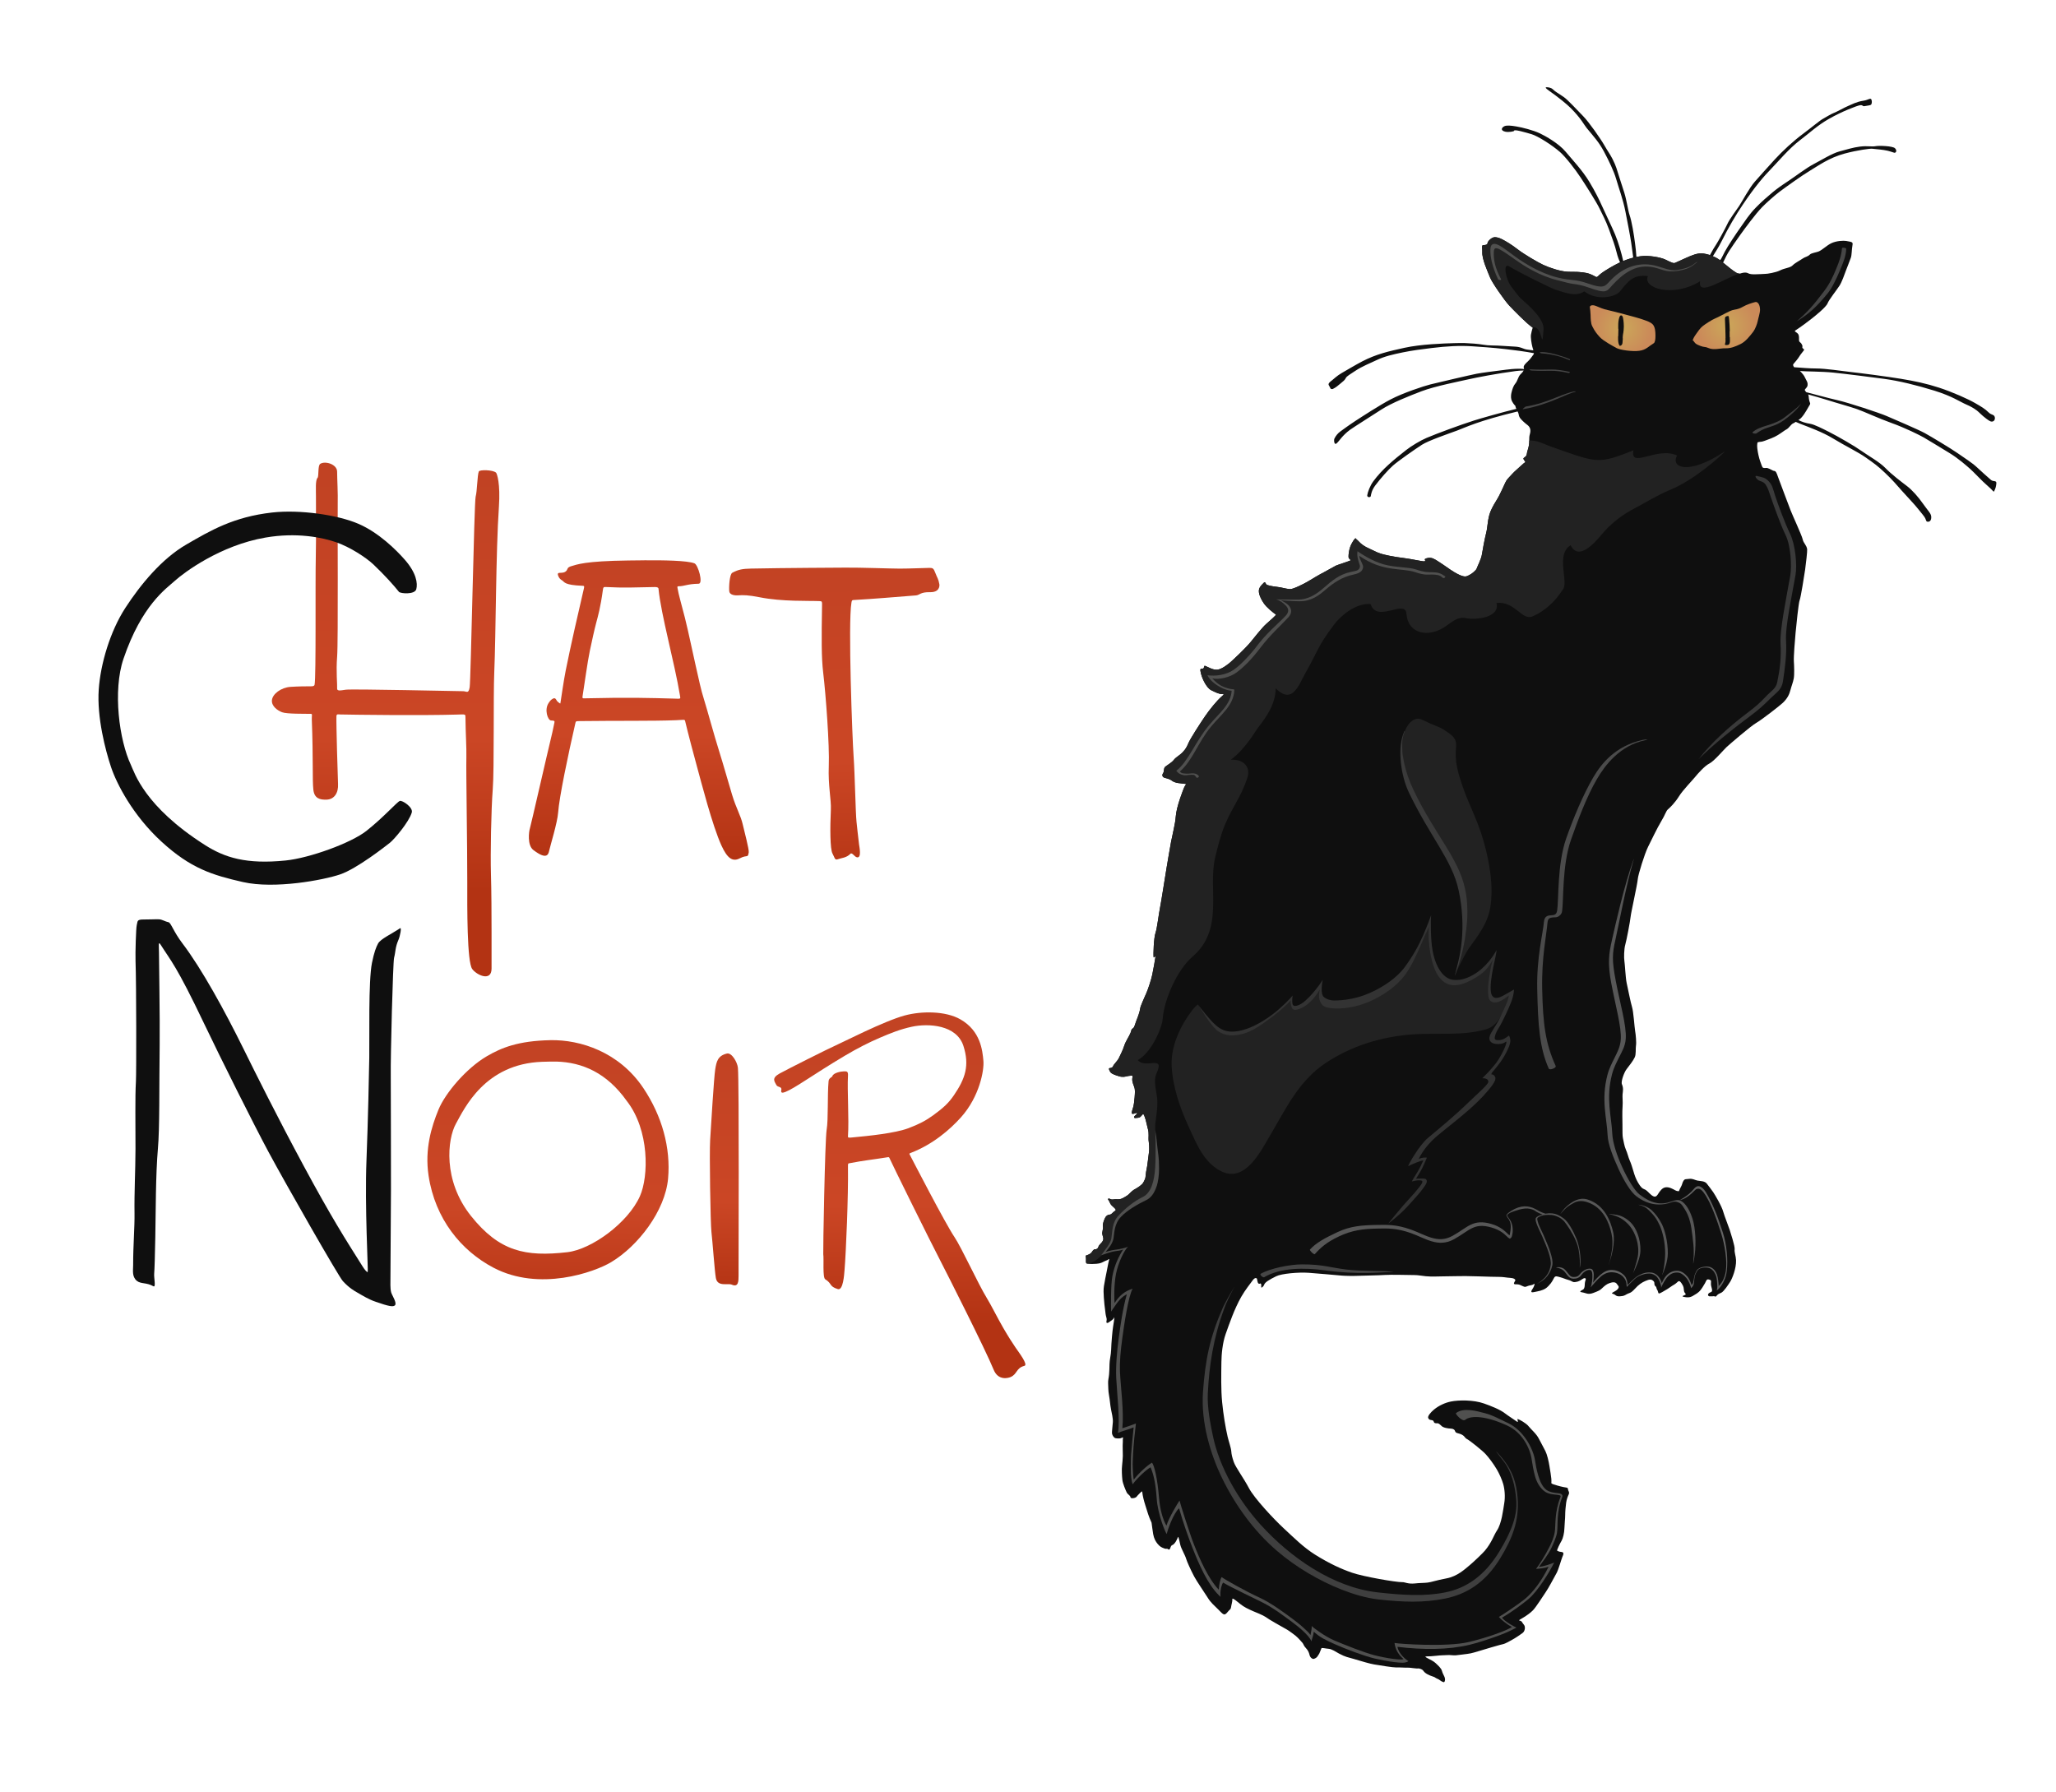 <?xml version="1.0" encoding="utf-8"?>
<!DOCTYPE svg PUBLIC "-//W3C//DTD SVG 1.1//EN" "http://www.w3.org/Graphics/SVG/1.1/DTD/svg11.dtd">
<svg version="1.1" xmlns="http://www.w3.org/2000/svg" xmlns:xlink="http://www.w3.org/1999/xlink" x="0px" y="0px"
	 width="965.871px" height="841.891px" viewBox="1540.138 0 965.871 841.891" enable-background="new 1540.138 0 965.871 841.891"
	 xml:space="preserve">
<g>
	<g id="Logo">
		<g id="Cat">
			<g id="Body">
				<path id="Body_4_" fill="#0F0F0F" d="M2266.681,40.986c-0.606,0-0.676,0.332,0.987,1.502c4.747,3.337,8.524,6.437,10.358,8.271
					c4.885,4.887,6.274,7.899,7.521,9.406c3.666,4.429,5.783,6.692,8.106,11.036s4.693,9.311,5.732,12.904
					c1.26,4.355,3.196,9.451,4.344,15.253c0.851,4.302,2.195,11.178,2.729,14.749c0.343,2.296,0.672,4.821,0.955,6.936
					c-1.821,0.463-3.402,1.03-4.715,1.575c-0.767-3.529-2.277-8.78-3.829-12.497c-1.321-3.165-4.736-10.257-6.15-13.389
					s-3.113-6.614-5.946-11.323c-3.233-5.374-8.198-10.617-11.125-14.132c-3.263-3.917-9.51-7.396-12.021-8.587
					c-3.27-1.553-8.239-2.782-11.142-3.285c-2.572-0.446-4.526-0.579-5.525-0.149c-1.305,0.561-2.23,2.058,0.404,2.626
					c1.483,0.321,4.167-0.117,4.104-0.475c-0.139-0.796,5.521,0.85,8.249,1.658c2.727,0.808,9.359,4.915,13.313,8.381
					c2.58,2.262,7.157,8.146,9.683,11.984s7.547,11.693,8.961,14.724s2.614,4.95,4.332,9.597c1.717,4.646,2.832,7.698,3.534,10.606
					c0.574,2.38,1.195,3.847,1.7,4.909c-0.175,0.081-0.395,0.173-0.554,0.248c-2.671,1.274-5.696,3.122-7.209,4.132
					c-3.1,2.069-2.757,2.92-3.827,2.318c-3.358-1.886-4.904-1.894-7.607-2.167c-1.608-0.153-3.25-0.019-5.643-0.151
					c-3.272-0.183-8.111-1.763-11.287-3.224c-2.693-1.238-9.213-5.139-11.692-7.055c-3.402-2.63-5.619-3.898-7.607-4.939
					c-1.142-0.597-2.229-0.959-3.377-1.008c-1.247-0.053-3.398,1.619-3.529,2.977c-0.063,0.654-1.262,0.754-2.018,0.754
					c-0.831-0.001-0.326,1.904-0.399,3.176c-0.196,3.379,2.429,8.936,3.628,11.992c0.94,2.399,6.801,10.833,9.021,13.202
					c1.74,1.858,8.309,8.612,10.934,10.328c0.252,0.15-0.243,0.745-0.706,3.326c-0.233,1.3,0.245,4.194,0.655,5.796
					c0.139,0.542,0.32,1.099,0.475,1.631c-0.877-0.14-1.711-0.236-2.432-0.308c-2.621-0.262-2.959-1.326-6.363-1.469
					c-3.331-0.14-7.408-0.534-10.641-0.534c-3.233,0-4.689-0.606-8.41-0.867c-3.449-0.242-4.707-0.349-9.327-0.22
					c-4.952,0.139-15.778,0.498-23.438,2.197c-7.33,1.627-13.112,2.908-19.798,6.364c-2.771,1.432-8.023,4.557-9.643,5.479
					c-2.128,1.212-4.069,3.062-4.576,3.447c-0.812,0.617-1.974,1.496-1.486,2.257c0.976,1.522,0.512,1.916,1.825,1.814
					c1.542-0.749,2.535-1.638,3.644-2.567c1.415-1.212,1.958-1.493,2.558-2.651c0.441-0.852,2.021-1.722,4.445-3.334
					c3.296-2.191,6.833-3.517,9.799-4.949c3.949-1.907,7.996-2.78,12.377-3.695c4.38-0.915,9.398-1.555,13.583-2.062
					c7.222-0.875,13.282-1.237,19.396-0.809c2.821,0.198,9.53,0.617,15.454,1.313c3.712,0.436,9.365,1.129,13.283,1.909
					c-0.004,0.236-0.052,0.437-0.172,0.58c-0.504,0.604-1.529,2.275-2.669,3.273c-0.956,0.837-2.31,2.159-1.914,3.023
					c0.086,0.188,0.107,0.373,0.104,0.558c-3.8-0.402-8.062,0.285-11.056,0.656c-3.146,0.391-8.663,1.082-11.289,1.588
					c-2.627,0.505-18.403,4.188-21.636,4.996c-3.233,0.809-12.87,4.005-18.741,7.07c-5.079,2.653-13.443,8.096-16.406,10.025
					c-3.257,2.121-6.141,4.285-7.034,4.914c-1.267,0.892-2.272,2.115-2.925,3.475c-0.285,0.595-0.143,3.168,0.992,2.247
					c1.336-1.084,2.543-3.602,6.386-6.438c1.353-0.999,11.226-7.232,14.647-9.458c4.801-3.123,13.211-6.452,18.853-8.604
					c6.354-2.424,18.075-4.701,22.515-5.714c3.208-0.732,13.257-2.689,21.811-3.798c1.406-0.182,2.658-0.241,3.709-0.259
					c-0.357,0.739-1.152,1.421-1.646,1.969c-0.907,1.008-1.291,3.002-2.167,4.031c-1.025,1.206-1.464,2.675-1.862,4.232
					c-0.277,1.085-0.38,2.261-0.102,3.375c0.303,1.21,1.461,2.67,1.864,2.972c0.052,0.471,0.255,0.955,0.487,1.439
					c-6.22,1.483-16.651,4.441-19.888,5.475c-6.606,2.111-17.17,6.005-22.318,8.182c-2.703,1.143-7.026,3.702-9.539,5.677
					c-5.706,4.479-11.214,8.918-15.5,14.759c-1.414,1.932-2.585,4.931-2.799,6.476c-0.156,1.131,1.526,1.13,1.658,0.428
					c0.147-0.791,0.342-2.65,2.109-5.014c2.425-3.242,6.04-7.329,8.329-9.354c2.399-2.12,10.32-7.653,13.567-9.751
					c3.063-1.979,12.806-5.31,16.577-6.695c3.857-1.418,9.612-4.449,28.398-8.965c0.25,0.506,0.474,1.006,0.531,1.479
					c0.172,1.434,1.206,2.317,2.016,3.123c1.163,1.159,2.267,1.815,2.67,2.319s1.209,1.512,0.503,3.881
					c-0.503,1.687-0.071,3.268-0.403,5.088c-0.353,1.936-0.859,2.765-1.008,4.133c-0.163,1.508-1.764,1.562-1.563,2.267
					c0.202,0.706,1.328,1.538,0.707,1.663c-0.318,0.063-2.949,2.578-3.883,3.378c-1.767,1.513-2.82,2.869-4.231,4.333
					c-0.816,0.846-1.499,2.638-2.419,4.586c-0.608,1.288-1.609,3.442-2.367,4.683c-1.109,1.815-2.473,4.019-3.326,6.15
					c-1.379,3.44-1.249,7.183-2.016,10.079c-0.637,2.401-1.734,8.329-1.965,9.925c-0.318,2.217-2.016,5.392-2.52,6.804
					c-0.274,0.765-2.369,2.517-3.528,3.021c-1.021,0.444-1.661,1.211-4.685-0.2c-3.023-1.41-5.313-3.301-7.508-4.737
					c-2.789-1.824-4.29-2.973-5.744-3.175c-1.461-0.203-2.962,0.416-2.873,0.705c0.253,0.819,0.4,0.807-0.305,0.907
					s-5.963-1.08-8.669-1.412c-6.49-0.798-10.236-1.727-11.786-2.216c-1.916-0.604-3.809-1.71-5.342-2.367
					c-2.118-0.907-3.827-2.115-4.938-3.377c-0.628-0.713-1.059-0.855-1.411-1.41c-0.271-0.426-2.039,2.34-2.622,4.084
					c-0.555,1.662-0.762,3.442-0.754,4.533c0.007,1.1,0.998,1.398,1.058,1.61c0.082,0.295-5.938,2.084-6.955,2.57
					c-1.159,0.556-3.846,2.184-5.396,2.976c-2.638,1.348-5.578,3.16-8.059,4.634c-1.588,0.943-6.655,3.496-8.064,3.427
					c-2.067-0.101-3.974-0.839-6.193-1.06c-2.016-0.2-4.538-0.704-4.941-1.107c-0.402-0.403-0.607-1.527-1.209-0.856
					c-0.907,1.011-2.731,2.303-2.317,4.638c0.36,2.027,1.306,3.578,2.268,5.034c1.306,1.977,4.431,4.438,5.745,5.344
					c0.177,0.122-2.979,2.998-4.385,4.183c-2.087,1.76-6.137,7-7.607,8.768c-2.398,2.882-7.707,7.856-9.219,9.219
					c-1.184,1.067-4.194,3.453-6.302,3.682c-2.148,0.232-4.556-1.34-5.847-1.814c-0.539-0.198-0.303,1.058-0.856,1.26
					c-0.67,0.243-1.459-0.202-1.31,1.006c0.374,3.024,2.716,8.002,5.041,9.174c2.015,1.016,4.028,1.965,5.391,1.863
					c0.804-0.06,0.691,0.12-0.557,1.21c-2.25,1.965-5.629,6.181-7.609,9.073c-2.237,3.27-7.105,10.759-7.961,12.896
					c-2.018,5.046-5.467,5.9-6.698,7.606c-1.056,1.464-3.682,2.831-4.234,3.427c-0.655,0.706-0.426,2.305-0.808,2.773
					c-0.453,0.556-0.914,1.952,0.808,2.369c2.41,0.583,2.853,1.031,3.375,1.41c0.555,0.403,1.664,0.857,2.823,1.008
					c1.02,0.133,2.822,0.301,3.427,0.402c0.604,0.101-0.203,0.655-0.606,1.613c-0.305,0.726-3.689,9.031-3.979,13.906
					c-0.179,2.999-1.606,8.629-2.169,11.591c-0.479,2.528-1.642,9.42-2.115,12.245c-0.632,3.768-2.538,16.131-3.123,18.997
					c-0.541,2.65-1.395,9.661-2.016,11.386c-0.923,2.559-1.151,10.571-0.958,11.645c0.1,0.553,0.956-0.927,0.856-0.052
					c-0.147,1.276-1.014,5.878-1.512,8.364c-0.413,2.067-1.905,6.607-2.668,8.36c-0.782,1.797-2.878,6.352-2.976,7.359
					c-0.151,1.563-1.26,4.484-1.764,5.694c-0.504,1.209-0.907,3.248-1.562,3.628c-0.966,0.562-0.775,1.052-1.159,2.067
					c-0.706,1.866-2.287,3.882-3.073,6.349c-0.675,2.115-1.604,3.771-2.42,5.543c-0.71,1.542-2.509,3.04-2.772,3.932
					c-0.149,0.506-0.794,0.842-1.661,0.906c-0.506,0.037-0.22,0.924,0.403,1.862c0.604,0.909,2.551,1.482,4.132,1.968
					c1.617,0.496,2.837,0.171,3.527-0.002c1.009-0.253,1.672-0.228,2.116-0.302c0.908-0.152,0.586,0.647,0.505,1.411
					c-0.103,0.958,0.151,1.908,0.855,3.729c0.579,1.496,0.391,2.767,0.252,5.039c-0.096,1.568-0.416,3.761-0.653,4.531
					c-0.404,1.312-0.916,2.759-0.556,3.127c0.371,0.379,1.556-0.245,2.066-0.302c0.908-0.102-0.165,0.79-0.656,1.209
					c-0.708,0.605-0.606,1.26,0.25,1.159c0.808-0.094,1.766-0.015,2.421-0.704c0.958-1.009,1.059-1.361,1.36-0.958
					c0.303,0.403,0.744,1.815,0.958,2.518c0.354,1.159,0.532,2.511,1.108,4.587c0.479,1.728,0.154,3.934,0.251,4.937
					c0.151,1.563,0.54,3.496,0.102,6.348c-0.313,2.035-0.582,5.099-0.756,5.846c-0.354,1.514-0.757,4.225-0.757,4.838
					c0.001,0.907-0.514,1.835-0.855,2.521c-0.504,1.01-1.013,1.385-2.317,2.367c-0.742,0.559-1.533,0.933-2.319,1.412
					c-0.974,0.596-1.968,1.741-2.568,2.266c-0.8,0.698-1.537,1.003-2.367,1.513c-0.943,0.579-2.016,0.818-3.377,0.656
					c-0.679-0.081-1.891,0.335-2.52,0.002c-0.857-0.454-1.81-0.47-1.008,0.553c0.532,0.681,0.502,1.461,1.409,2.367
					c0.907,0.907,1.664,1.412,1.865,1.916c0.202,0.504-0.348,0.614-1.008,1.158c-0.857,0.705-0.991,1.132-1.614,1.209
					c-0.608,0.075-1.306,0.17-1.914,0.908c-0.706,0.856-1.66,3.477-1.459,4.484s-0.152,2.014-0.303,3.175
					c-0.066,0.509,0.266,1.588,0.451,2.271c0.199,0.734-0.049,1.508-0.653,2.214c-0.604,0.705-1.45,1.429-1.612,2.115
					c-0.202,0.857-1.107,1.261-1.511,1.159c-0.403-0.101-0.784,0.27-1.109,0.655c-0.461,0.545-0.533,1.046-1.563,1.614
					c-1.463,0.807-1.893,0.317-1.713,1.309c0.316,1.745-0.446,3.105,0.856,3.226c1.477,0.136,2.376,0.121,4.13,0
					c1.905-0.132,2.701-0.643,3.528-1.06c1.153-0.582,1.696-0.605,1.965-0.906c0.858-0.96,0.342,0.611,0.152,1.412
					c-0.259,1.09-0.394,2.135-0.805,4.08c-0.414,1.952-0.919,4.581-1.312,6.903c-0.273,1.619-0.174,3.638-0.05,5.442
					c0.203,2.973,0.372,4.021,0.604,5.845c0.152,1.204,0.21,2.182,0.504,3.174c0.16,0.54,0.346,1.157,0.152,1.966
					c-0.255,1.06,0.35,1.26,1.409,0.402c0.783-0.634,1.613-0.854,2.219-2.065c0.255-0.51-0.39,3.438-0.555,4.435
					c-0.282,1.701-0.822,7.515-0.906,10.885c-0.054,2.107-0.757,4.824-0.757,6.548c0,1.514-0.101,3.478-0.201,4.841
					c-0.12,1.63-0.554,2.813-0.453,4.333c0.106,1.609-0.003,3.237,0.401,5.445c0.501,2.734,0.457,4.172,1.008,6.948
					c0.247,1.246,0.937,4.087,0.807,5.747c-0.173,2.2-0.463,4.454-0.403,5.239c0.049,0.654,0.604,1.714,1.209,2.117
					c0.605,0.402,2.111,0.354,2.721,0.253c0.498-0.083,1.379-0.744,1.263-0.253c-0.199,0.837-0.055,1.249-0.102,1.813
					c-0.186,2.229,0.052,5.845,0,6.702c-0.093,1.52-0.159,3.153-0.354,4.586c-0.231,1.703-0.056,5.006,0.151,6.751
					c0.209,1.757,1.485,4.648,1.963,5.694c0.554,1.21,1.704,1.395,1.865,2.469c0.099,0.655,2.245,0.419,2.822-0.301
					c0.451-0.563,0.699-0.86,1.513-1.662c0.691-0.682,1.103-1.146,1.159-0.606c0.201,1.918,0.784,4.181,1.511,6.45
					c0.955,2.982,1.424,4.908,2.872,8.013c0.249,1.617,0.424,3.456,0.756,5.341c0.362,2.053,1.153,3.502,2.117,4.636
					c1.159,1.361,1.775,1.597,3.275,2.165c0.881,0.334,1.008-0.2,1.612,0.304s0.908-0.151,1.109-0.757
					c0.202-0.604,0.502-1.108,0.905-1.209c0.402-0.101,1.059-0.705,1.664-1.713c0.604-1.008,0.655-1.359,0.957-2.016
					c0.267-0.579,0.738,2.19,1.109,3.68c0.504,2.018,2.179,4.574,2.771,6.601c0.347,1.187,1.989,4.913,3.729,8.214
					c1.19,2.257,5.054,7.834,6.247,9.775c1.683,2.736,3.022,3.628,5.289,5.945c1.075,1.099,2.155,2.381,2.925,2.066
					c0.721-0.293,0.853-0.685,1.814-1.712c0.467-0.499,0.957-0.707,1.058-1.614s0.706-2.923,0.604-3.628
					c-0.101-0.706,0.425-0.478,1.716,0.506c1.448,1.103,2.693,2.325,4.784,3.425c2.478,1.303,4.5,2.042,6.2,2.772
					c2.775,1.191,3.536,1.938,4.784,2.72c1.454,0.912,3.936,2.303,8.164,4.687c1.001,0.563,3.481,2.438,4.078,2.92
					c0.961,0.777,2.304,2.259,3.229,3.327c0.522,0.604,0.502,1.339,1.662,2.521c0.825,0.841,1.409,2.055,1.613,3.021
					c0.198,0.94,0.705,1.655,1.563,1.968c0.553,0.201,1.664-0.454,2.066-0.958c0.403-0.706,0.989-1.287,1.258-2.164
					c0.232-0.757,0.684-1.484,0.757-1.867c0.063-0.331,2.095,0.188,3.227,0.252c1.669,0.092,3.628,1.513,5.034,2.267
					c3.207,1.718,4.216,1.707,6.756,2.469c4.06,1.217,7.664,2.282,9.676,2.62c3.348,0.563,8.918,1.443,10.228,1.413
					c2.169-0.051,4.429,0.178,5.44,0.1c1.134-0.087,4.534,0.612,5.333,0.354c3.568,0.78,0.542,1.873,7.363,4.088
					c1.107,0.82,1.849,0.841,2.57,1.461c0.711,0.61,1.969,1.117,2.018,0.857c0.487-0.412,0.478-1.36,0.251-2.117
					c-0.226-0.754-0.965-1.808-1.311-3.122c-0.356-1.354-1.938-2.644-2.988-3.664c-1.748-1.698-6.617-3.17-4.014-3.147
					c0.912,0.007,2.923-0.101,4.535-0.302c2.017-0.252,3.368-0.192,4.888-0.302c1.567-0.113,2.722,0.201,4.133,0.1
					c1.411-0.101,3.454-0.456,5.341-0.656c2.186-0.231,4.233-1.006,5.745-1.409s4.124-1.286,5.393-1.614
					c1.563-0.403,4.038-1.211,5.49-1.511c1.427-0.294,3.491-1.582,4.838-2.317c1.406-0.767,3.725-2.368,4.584-3.021
					c1.07-0.814,1.452-2.953,0.456-3.981c-0.703-0.727-0.751-1.607-1.813-1.764c-1.029-0.151,0.905-0.908,2.57-2.019
					c0.61-0.407,2.354-1.572,3.578-2.82c1.527-1.559,4.869-6.909,5.992-8.513c1.394-1.991,3.98-6.967,5.142-9.022
					c0.847-1.499,2.4-6.908,2.721-7.605c0.555-1.211,0.913-2.229-0.604-2.322c-0.414-0.025-0.91-0.069-1.813-0.553
					c-0.451,0,1.461-3.73,2.065-4.738s1.262-3.63,1.31-5.895c0.039-1.878,0.353-4.473,0.353-5.997
					c0.001-1.815,0.238-4.305,0.459-5.915c0.23-1.697,0.775-2.974,1.207-3.93c0.494-1.097-0.301-1.561-0.35-2.469
					c-0.047-0.854-0.734-0.656-2.234-0.989s-1.5-0.333-2.875-0.725c-0.971-0.276-2.705-0.739-2.705-1.142
					c0-0.807,0.1-0.756-0.002-1.966c-0.101-1.209-0.525-3.794-0.906-6.089c-0.39-2.352-1.069-5.326-1.915-7.01
					c-0.955-1.899-2.204-4.104-2.971-5.641c-1.26-2.522-3.796-4.536-4.839-5.898c-1.159-1.513-4.334-3.226-5.141-3.478
					c-0.519-0.162,0.677,2.078-0.505,1.157c-0.906-0.706-4.128-2.721-5.391-3.727c-2.406-1.916-6.895-3.638-10.028-4.737
					c-4.942-1.734-11.847-1.632-15.474-0.906c-2.638,0.528-5.64,1.863-7.959,3.78c-1.602,1.322-3.073,3.123-2.719,3.93
					c0.383,0.87,0.657,0.854,1.766,1.056c1.108,0.202,0.604,1.059,1.409,1.361c0.807,0.302,1.06-0.251,2.067,0.454
					c1.008,0.706,0.955,1.309,2.971,1.813s2.773,0.102,3.781,0.707c1.008,0.604,0.196,1.403,1.964,1.813
					c3.278,0.757,3.074,2.169,4.183,2.673s7.237,5.378,8.817,7.104c1.644,1.794,3.67,4.511,5.24,7.156
					c1.186,1.996,2.422,4.783,3.023,6.852c0.712,2.445,1.03,6.03,0.505,9.07c-0.534,3.092-1.17,9.48-3.479,12.906
					c-1.403,2.081-2.383,5.545-5.646,9.422c-1.037,1.232-5.358,5.338-6.998,6.696c-2.337,1.937-5.895,5.341-11.035,6.299
					c-4.988,0.93-6.776,1.708-8.82,1.966c-1.64,0.206-4.065,0.163-6.035,0.412c-3.359,0.327-4.566-0.659-5.858-0.614
					c-2.851,0.101-18.395-2.617-23.633-4.433c-4.938-1.711-10.478-4.181-17.334-8.466c-5.455-3.408-10.037-8.022-14.765-12.395
					c-4.737-4.383-13.906-14.21-16.376-18.947c-2.334-4.477-6.245-9.727-7.104-12.247c-0.726-2.133-1.06-3.525-1.161-5.037
					c-0.101-1.512-1.282-4.937-1.712-6.805c-1.01-4.39-1.999-10.318-2.569-16.124c-0.611-6.231-0.414-13.239-0.353-18.949
					c0.038-3.585,0.52-9.025,2.016-13.202c1.662-4.641,4.015-11.639,7.306-17.433c1.854-3.265,4.383-6.348,5.341-7.709
					c0.661-0.94,1.312-1.26,1.714-1.059c0.403,0.202,0.335,0.231,0.504,1.21c0.251,1.462,0.706,1.563,1.412,1.311
					c0.483-0.173,0.455,0.855,0.403,1.663c-0.038,0.586,1.008-0.051,1.411-1.16c0.402-1.108,2.291-2.284,5.646-3.931
					c2.485-1.22,10.324-1.964,15.315-1.611c3.741,0.265,12.544,1.058,15.419,1.31c1.733,0.151,5.694,0.202,7.709,0.102
					c2.016-0.101,9.978-0.201,12.699-0.403c2.721-0.201,11.638,0.05,13.652,0.05c2.016,0,3.187,0.341,5.494,0.555
					c2.722,0.253,5.848,0.088,8.467,0.051l6.953-0.102c2.52-0.037,3.533-0.05,9.025,0.102c5.556,0.151,7.394,0.256,10.021,0.251
					c2.021-0.004,3.63,0.405,5.091,0.455c1.563,0.053,2.885,0.688,2.369,1.461c-0.505,0.755-0.956,1.561,0.151,1.561
					c1.615,0,1.946,0.143,3.172,0.757c1.513,0.756,1.663,0.402,2.771,0c1.109-0.403,1.763-0.149,2.924-0.958
					c0.351-0.245,0,0.958-0.505,1.865c-0.504,0.907-1.993,2.595,0.558,1.963c1.106-0.274,1.652-0.266,2.77-0.604
					c2.043-0.622,2.72-1.058,3.928-2.316c1.678-1.748,1.966-2.77,2.57-3.777s1.312-0.656,2.823-0.254
					c1.512,0.403,2.079,0.768,3.828,1.26c1.967,0.553,1.867,1.209,3.278,1.008s1.459-0.353,2.164-0.654
					c0.705-0.303,1.698-1.293,2.32-1.16c1.011,0.216,0.09,0.814-0.002,2.671c-0.049,1.006-0.051,2.116-0.756,2.62
					s-2.418,1.059-0.503,1.361c1.915,0.302,2.72,1.259,5.341,0.251c2.62-1.008,3.011-1.186,4.082-2.217
					c1.118-1.077,2.127-1.895,3.325-2.317c1.23-0.435,2.926-0.917,3.729,0.557c0.301,0.552,1.316,0.996,0.203,2.267
					c-1.06,1.208-3.682,1.769-2.218,2.166c1.47,0.397,1.21,1.26,3.226,1.159s2.348-0.468,3.323-1.01
					c1.136-0.631,1.767-0.302,3.682-2.418c1.914-2.117,3.377-3.074,5.039-3.78c1.982-0.843,2.771-0.854,3.678-0.049
					c0.907,0.807,0.251,1.261,0.755,2.168c0.504,0.906,0.553,0.149,0.755,1.157c0.201,1.008,0.494,0.79,0.706,1.714
					c0.225,0.983,0.302,1.209,1.964,0.252c1.939-1.116,3.226-1.865,4.133-2.57s1.763-0.96,2.67-1.815
					c0.956-0.901,1.288-1.294,2.421,0.403c1.109,1.662,0.824,2.102,1.056,3.426c0.203,1.159,1.113,1.312,0.71,1.715
					c-0.403,0.402-2.673,0.754-0.354,1.159c2.239,0.392,3.324-0.2,4.23-0.805c0.907-0.604,1.258-0.656,2.367-1.612
					c1.186-1.021,2.32-3.125,2.926-4.133c0.604-1.008,0.605-2.066,1.915-1.663c1.311,0.403,0.802,0.68,0.856,2.218
					c0.049,1.36,1.199,3.289-0.002,3.678c-1.714,0.555-1.654,1.743-0.753,1.967c1.16-0.001,1.411,0.05,2.016-0.051
					c0.604-0.102,0.805,0.501,1.258-0.052c0.943-1.151,1.378-1.079,2.472-1.663c1.115-0.594,3.173-3.706,4.028-5.037
					c0.922-1.434,2.929-6.236,2.772-10.183c-0.081-2.021-0.856-3.677-0.655-5.088c0.202-1.411-2.017-8.112-2.318-9.12
					c-0.303-1.008-2.604-6.873-2.974-8.318c-0.729-2.85-3.979-8.21-4.786-9.419c-0.806-1.21-2.065-2.769-3.021-4.03
					c-0.953-1.257-3.127-1.161-4.386-1.412c-1.377-0.274-2.165-1.006-3.879-0.805c-1.713,0.201-2.015,0.001-2.57,0.756
					c-0.68,0.927-0.654,1.913-1.259,2.921s-0.575,1.209-1.008,2.117c-1.762-0.07-1.664-0.608-3.68-1.411
					c-1.882-0.749-3.376-0.603-4.636,0.758c-1.235,1.333-1.461,2.215-2.116,2.82c-0.496,0.459-1.209,0.654-2.469-0.354
					c-1.341-1.071-2.052-2.258-3.326-2.72c-1.109-0.402-1.764-1.16-2.872-2.974c-1.108-1.814-1.763-3.775-2.269-5.544
					c-0.505-1.764-1.142-3.721-1.713-4.987c-0.641-1.42-1.108-3.579-1.813-5.091c-0.706-1.512-1.134-4.276-1.411-5.492
					c-0.254-1.108-0.169-3.317-0.202-6.193c-0.021-1.883-0.141-6.202,0.051-8.567c0.183-2.277-0.119-4.604,0-5.745
					c0.151-1.463,0.499-2.926-0.302-4.736c-0.557-1.258,1.035-5.582,2.165-7.058c1.159-1.513,3.126-3.979,3.882-5.643
					c0.652-1.436,0.327-4.047,0.553-5.443c0.253-1.563-0.101-5.24-0.403-6.953c-0.302-1.713-0.755-9.019-1.461-11.236
					c-0.623-1.958-2.066-9.269-2.519-11.284c-0.503-2.244-0.809-8.891-1.058-10.282c-0.253-1.411-0.167-5.663,0.401-7.609
					c0.604-2.067,2.317-11.034,2.519-13.15c0.202-2.116,3.147-15.02,3.379-17.787c0.168-2.016,3.184-11.824,4.837-15.121
					c0.95-1.895,4.423-9.139,6.148-11.94c1.864-3.024,2.266-4.886,3.172-5.642c1.075-0.897,3.346-3.159,5.245-6.203
					c1.762-2.823,6.135-7.298,7.403-8.864c1.512-1.866,4.683-5.4,6.804-6.452c2.264-1.122,6.752-6.498,8.063-7.707
					c1.31-1.21,11.286-9.825,13.906-11.338c2.759-1.594,11.102-8.097,12.598-9.523c2.169-2.067,3.025-3.981,3.528-5.947
					c0.46-1.795,1.199-3.526,1.562-5.44c0.339-1.795,0.189-6.054,0.051-8.063c-0.147-2.149,0.509-10.216,0.807-13.404
					c0.302-3.226,1.41-14.211,1.914-15.319s2.218-11.941,2.57-14.36c0.331-2.274,1.076-8.778,0.956-9.575
					c-0.303-2.019-1.712-2.771-2.115-4.687c-0.377-1.785-4.987-11.739-5.694-13.654c-0.632-1.712-4.398-11.526-5.844-15.521
					c-0.885-2.446-0.953-2.872-2.269-3.023c-0.904-0.505-2.721-1.411-3.225-1.311c-1.464,0.101-1.765,0.098-2.167-1.011
					c-0.403-1.109-1.084-2.799-1.562-4.984c-0.396-1.813-0.909-4.533-0.404-6.049c1.559-0.418,1.411,0.001,3.326-0.705
					c1.915-0.705,4.282-1.513,6.147-2.67c2.119-1.316,3.109-2.186,4.128-2.717c1.159-0.605,2.069-2.322,2.977-2.726
					c0.444-0.197,0.859-0.46,1.329-0.779c0.601,0.278,1.313,0.584,2.208,0.933c4.143,1.614,10.507,3.932,15.253,6.828
					c6.021,3.673,11.647,6.311,15.359,8.924c4.053,2.853,5.609,3.935,9.104,7.243c3.786,3.586,5.485,5.689,7.964,8.479
					c3.109,3.502,5.726,6.093,7.77,8.7c1.163,1.483,2.907,3.46,3.215,4.252c0.382,0.984,0.465,1.451,0.894,1.528
					c1.323,0.235,1.99-0.742,1.89-2.358c-0.102-1.616-1.651-2.896-3.927-6.167c-2.092-3.006-4.969-6.305-7.494-8.224
					s-7.218-5.46-10.047-8.389c-2.828-2.93-8.177-5.859-11.267-8.077c-2.974-2.134-10.986-6.797-15.452-9.039
					c-2.383-1.196-6.66-3.431-8.781-3.75c-1.871-0.281-3.781-0.876-5.438-1.734c0.177-0.12,0.297-0.208,0.497-0.339
					c1.462-0.956,3.124-3.83,4.031-5.442c0.906-1.612,1.21-1.712,0.906-2.365c-0.538-1.156-0.555-2.822-0.655-3.427
					c-0.021-0.123-0.114-0.287-0.237-0.466c2.699,0.776,6.246,1.728,8.817,2.557c4.15,1.338,10.806,3.15,14.24,4.362
					s10.245,4.396,16.062,6.471c6.531,2.33,13.337,5.741,15.251,6.839c2.55,1.463,7.672,4.646,12.016,7.273
					c4.344,2.626,8.277,6.196,9.792,7.51c1.516,1.313,5.742,5.871,7.877,7.662c2.919,2.449,3.078,3.428,3.376,2.801
					c0.762-1.598,0.831-2.142,1.012-3.485c0.248-1.854-1.301-0.78-2.525-1.832c-1.031-0.886-4.85-4.271-6.769-6.09
					c-1.92-1.818-5.548-4.143-8.882-6.466c-3.333-2.323-12.519-7.825-15.448-9.441c-2.93-1.617-15.09-6.804-17.965-8.046
					c-3.203-1.383-17.932-6.287-23.352-7.487c-4.052-0.897-10.604-2.758-14.343-3.68c-0.36-0.429-0.685-0.834-0.685-1.052
					c0-0.504,1.207-1.058,1.309-2.267c0.101-1.21-0.249-1.607-0.855-2.82c-0.654-1.312-0.653-1.513-1.964-3.023
					c-0.271-0.313-0.538-0.541-0.798-0.733c0.18-0.038,0.381-0.057,0.656-0.021c1.515,0.202,9.601,0.156,14.949,0.708
					c6.283,0.648,17.315,2.046,24.168,2.972c6.616,0.895,14.938,2.898,23.423,5.525c8.485,2.626,12.063,5.279,15.061,6.542
					c2.001,0.843,3.578,1.801,4.887,2.781c0.973,0.729,2.194,2.171,4.35,3.78c1.692,1.263,2.346,1.626,3.197,1.323
					c1.157-0.413,1.199-2.288,0.29-2.864c-0.878-0.557-1.367-0.411-2.341-1.372c-1.73-1.709-3.276-2.591-6.407-4.409
					c-3.132-1.818-10.455-5.108-16.844-7.195c-5.846-1.909-11.475-3.108-17.966-4.17c-6.536-1.069-18.547-2.639-23.193-3.145
					c-4.646-0.505-12.081-1.718-16.765-1.706c-2.788,0.007-6.973-0.352-10.172-0.581c-0.351-0.488-0.687-1.104-0.326-1.519
					c0.656-0.756,2.217-2.568,2.721-3.476c0.504-0.906,1.764-2.318,2.167-2.923s-0.354-0.655-0.656-1.159
					c-0.215-0.298,0.259-0.803-0.234-1.51c-0.604-1.411-1.377-0.908-1.377-2.318c0-1.411,0.05-2.27-0.656-2.976
					c-0.771-0.771-1.748-0.934-1.089-1.364c2.62-1.713,5.825-4.078,7.841-5.69c1.34-1.072,6.601-5.239,7.306-7.053
					c0.706-1.814,4.35-6.316,5.645-8.364c1.106-1.751,2.268-5.089,2.973-7.003c0.489-1.327,1.689-4.259,2.319-6.047
					c0.503-1.43,0.372-3.75,0.755-5.797c0.313-1.683-0.094-1.598-2.921-2.117c-1.22-0.225-4.688-0.101-7.106,1.109
					c-2.149,1.075-4.035,3.046-5.845,3.828c-0.913,0.395-3.379,0.708-4.085,1.414c-1.108,1.108-2.316,1.106-3.425,1.912
					c-1.108,0.807-3.55,2.01-4.686,3.175c-1.23,1.263-3.604,1.206-5.997,2.419c-1.854,0.939-6.063,1.671-7.053,1.612
					c0,0-3.428,0.2-4.738,0.2c-1.31,0-2.385-0.07-3.274-0.553c-1.271-0.69-3.477,0.151-3.477,0.151s-0.929,0.279-1.964-0.354
					c-1.814-1.108-3.628-2.62-5.341-4.031c-0.231-0.19-0.452-0.323-0.886-0.688c0.924-2.01,2.104-4.322,3.132-5.839
					c1.51-2.229,2.152-3.31,5.036-7.31c2.382-3.304,6.975-9.56,10.108-12.836c1.876-1.962,6.086-5.703,8.407-7.432
					c2.954-2.2,10.416-7.563,14.153-9.786c3.737-2.222,8.925-6.078,16.347-8.063c6.012-1.608,12.101-2.416,12.979-2.252
					c0.778,0.146,2.673,0.201,5.4,0.604c2.727,0.404,3.795,0.999,4.859,1.268c0.745,0.188,1.534-0.939,0.363-2.104
					c-1.093-1.088-7.455-1.273-8.948-0.997c-2.158,0.398-3.767-0.239-7.487,0.219c-3.41,0.42-5.997,1.325-9.533,2.234
					c-3.535,0.909-8.893,4.271-12.227,5.989c-3.333,1.717-8.972,6-11.503,7.665c-4.067,2.676-6.138,4.211-7.69,5.509
					c-2.637,2.204-5.14,4.336-8.081,7.361c-3.114,3.203-4.979,6.234-7,9.063c-2.021,2.828-5.964,8.724-7.481,11.571
					c-1.101,2.063-1.511,3.212-2.209,3.987c-0.885-0.631-2.002-1.308-3.391-1.896c1.121-1.844,2.608-4.014,4.133-7.086
					c3.126-6.299,6.585-12.16,9.904-17.089c5.721-8.491,9.79-13.242,13.662-17.209c2.665-2.729,8.115-9.239,13.119-13.019
					c4.708-3.557,8.21-6.965,13.596-10.043c6.354-3.631,13.078-6.145,14.593-6.447c1.516-0.303,1.258,0.654,2.242,0.403
					c0.725-0.185,2.274-0.265,2.88-0.568c0.606-0.303,0.652-1.564,0.416-2.318c-0.411-1.311-1.354-0.019-3.786,0.334
					c-3.281,0.476-5.573,1.794-7.141,2.435c-1.759,0.72-5.381,2.795-6.721,3.279c-1.279,0.463-3.814,2.037-5.216,2.814
					c-1.654,0.917-5.159,3.932-9.502,7.164c-4.344,3.232-9.392,7.868-13.125,11.938c-3.894,4.243-6.811,7.563-9.336,10.393
					c-2.525,2.828-6.135,9.579-7.374,11.426c-1.2,1.789-4.533,6.223-5.556,8.499c-0.854,1.899-4.487,8.502-5.194,9.513
					c-0.513,0.733-1.975,3.137-2.977,5.061c-0.933-0.307-1.963-0.563-3.099-0.736c-2.583-0.394-5.491,0.909-8.011,2.018
					c-0.782,0.345-4.315,1.92-5.24,2.367c-0.77,0.372-1.763-0.152-4.688-1.564c-1.993-0.961-7.653-2.102-11.741-1.509
					c-0.607,0.088-1.192,0.194-1.762,0.311c-0.128-2.32-0.404-4.472-0.613-6.125c-0.547-4.341-1.557-10.581-2.609-13.602
					c-0.729-2.092-1.317-6.736-2.453-10.404c-0.775-2.505-1.349-4.172-2.181-6.773c-1.405-4.394-1.577-5.561-3.388-9.153
					c-1.063-2.106-2.296-3.727-3.703-6.203c-1.952-3.436-7.344-11.083-10.021-13.833c-3.489-3.581-7.313-7.745-9.093-8.989
					c-2.73-1.908-3.805-2.327-5.151-3.637C2268.792,41.11,2267.287,40.986,2266.681,40.986z"/>
				<path id="Shading" fill="#222222" d="M2224.017,353.314c-0.037,1.563,0.015,3.13,0.216,4.682
					c0.33,2.546,0.99,5.037,1.731,7.49c0.743,2.459,1.575,4.894,2.497,7.292c0.932,2.424,1.967,4.804,2.99,7.19
					c1.009,2.351,1.996,4.712,2.93,7.093c1.069,2.727,2,5.508,2.791,8.327c2.718,9.688,4.737,21.039,3.048,31.079
					c-0.816,4.854-3.163,9.207-5.895,13.237c-1.398,2.063-2.884,4.065-4.33,6.095c-1.085,1.522-4.693,8.344-6.317,12.204
					c1.144-3.796,4.51-15.434,5.108-19.444c0.701-4.701,0.216-9.751-0.351-14.448c-1.154-9.573-5.237-18.373-10.377-26.436
					c-8.287-12.999-18.515-26.123-18.825-41.771c-0.831-5.188-0.529-11.462,2.733-15.775c0.373-0.492,0.879-0.952,1.356-1.339
					c0.854-0.693,1.897-1.174,3.013-1.165c0.977,0.008,1.856,0.438,2.717,0.855c1.368,0.666,2.723,1.345,4.141,1.901
					c1.827,0.716,3.666,1.389,5.314,2.471c0.844,0.554,1.681,1.125,2.507,1.705c1.716,1.203,2.979,2.618,3.167,4.788
					C2224.297,350.684,2224.049,351.984,2224.017,353.314z M2113.958,550.296c11.114,5.397,18.328-9.243,22.753-16.728
					c7.455-12.606,13.494-25.658,25.987-34.036c12.282-8.236,26.523-12.573,41.204-13.605c11.243-0.79,23.465,0.82,34.396-2.395
					c3.071-0.903,5.016-2.991,6.646-5.633c1.307-2.113,2.824-4.152,3.658-6.515c0.59-1.674,1.221-5.69-1.782-3.38l0.209-0.163
					c-1.78,1.378-3.702,2.7-5.726,0.946c-2.453-2.127-1.153-5.136-0.823-7.836c0.179-1.465,0.313-2.934,0.481-4.399
					c0.268-2.324,0.381-4.717,0.814-7.018c-0.382,2.028-2.284,3.282-3.671,4.626c-1.615,1.564-3.109,3.298-5.042,4.487
					c-3.041,1.873-6.865,2.64-10.398,2.835c-1.341,0.074-2.789-0.517-3.904-1.219c-2.598-1.635-3.695-4.443-4.348-7.311
					c-0.72-3.164-1.465-6.331-1.9-9.55c-0.382-2.825-0.169-5.919-0.736-8.659c-0.629,0.105-0.537,0.757-0.794,1.332
					c-1.478,3.301-3.2,6.236-4.515,9.655c-1.047,2.723-2.449,5.653-4.488,7.834c-0.193,0.495-0.473,0.983-0.852,1.452
					c-4.164,5.164-9.1,10.148-15.106,13.155c-3.272,1.638-6.698,3.092-10.272,3.935c-3.138,0.739-6,0.323-9.043,0.769
					c-3.916,0.573-6.445-2.927-6.276-5.884c-0.168-0.642-0.264-1.353-0.269-2.148l0.012-0.15l-0.125,0.135
					c-1.656,1.734-3.044,3.747-4.809,5.374c-0.844,0.615-1.738,1.16-2.684,1.612c-0.707,0.338-1.569,0.706-2.345,0.867
					c-0.602,0.125-1.11,0.423-1.745,0.413c-0.41-0.006-0.716-0.24-0.984-0.536c-0.218-0.241-0.368-0.543-0.432-0.861
					c-0.057-0.278-0.074-0.568-0.1-0.852c-0.031-0.361,0.182-1.513-0.531-1.404c-0.316,0.048-0.393,0.331-0.561,0.555
					c-0.432,0.574-1.044,0.935-1.537,1.443c-0.282,0.292-0.545,0.604-0.835,0.889c-6.368,6.255-16.401,13.616-25.83,12.735
					c-4.702-0.439-7.981-4.22-10.897-7.529c-1.299-1.475-3.088-3.963-4.018-5.626c-0.601,0.518-1.941,1.935-2.428,2.562
					c-5.404,6.955-10.174,16.768-9.756,26.163c0.441,9.939,3.988,20.001,8.119,28.964
					C2102.268,537.389,2105.752,546.31,2113.958,550.296z M2307.147,239.297c5.898-3.104,11.529-6.682,17.701-9.229
					c11.529-4.759,23.813-15.937,25.694-18.086c-17.479,11.673-25.769,7.5-22.519,2c-9.5-4.375-22.25,6.5-20.521-2.423
					c-12.928,5.101-15.982,5.973-27.22,2.259c-3.969-1.312-7.907-2.712-11.837-4.134c-2.846-1.029-6.739-3.14-9.896-2.663
					c0.004,0.695-0.003,1.406-0.14,2.158c-0.353,1.936-0.859,2.765-1.008,4.133c-0.163,1.508-1.764,1.562-1.563,2.267
					c0.202,0.706,1.328,1.538,0.707,1.663c-0.318,0.063-2.949,2.578-3.883,3.378c-1.767,1.513-2.82,2.869-4.231,4.333
					c-0.816,0.846-1.499,2.638-2.419,4.586c-0.608,1.288-1.609,3.442-2.367,4.683c-1.109,1.815-2.473,4.019-3.326,6.15
					c-1.379,3.44-1.249,7.183-2.016,10.079c-0.637,2.401-1.734,8.329-1.965,9.925c-0.318,2.217-2.016,5.392-2.52,6.804
					c-0.274,0.765-2.369,2.517-3.528,3.021c-1.021,0.444-1.661,1.211-4.685-0.2c-3.023-1.41-5.313-3.301-7.508-4.737
					c-2.789-1.824-4.29-2.973-5.744-3.175c-1.461-0.203-2.962,0.416-2.873,0.705c0.253,0.819,0.4,0.807-0.305,0.907
					s-5.963-1.08-8.669-1.412c-6.49-0.798-10.236-1.727-11.786-2.216c-1.916-0.604-3.809-1.71-5.342-2.367
					c-2.118-0.907-3.827-2.115-4.938-3.377c-0.628-0.713-1.059-0.855-1.411-1.41c-0.271-0.426-2.039,2.34-2.622,4.084
					c-0.555,1.662-0.762,3.442-0.754,4.533c0.007,1.1,0.998,1.398,1.058,1.61c0.082,0.295-5.938,2.084-6.955,2.57
					c-1.159,0.556-3.846,2.184-5.396,2.976c-2.638,1.348-5.578,3.16-8.059,4.634c-1.588,0.943-6.655,3.496-8.064,3.427
					c-2.067-0.101-3.974-0.839-6.193-1.06c-2.016-0.2-4.538-0.704-4.941-1.107c-0.402-0.403-0.607-1.527-1.209-0.856
					c-0.907,1.011-2.731,2.303-2.317,4.638c0.36,2.027,1.306,3.578,2.268,5.034c1.306,1.977,4.431,4.438,5.745,5.344
					c0.177,0.122-2.979,2.998-4.385,4.183c-2.087,1.76-6.137,7-7.607,8.768c-2.398,2.882-7.707,7.856-9.219,9.219
					c-1.184,1.067-4.194,3.453-6.302,3.682c-2.148,0.232-4.556-1.34-5.847-1.814c-0.539-0.198-0.303,1.058-0.856,1.26
					c-0.67,0.243-1.459-0.202-1.31,1.006c0.374,3.024,2.716,8.002,5.041,9.174c2.015,1.016,4.028,1.965,5.391,1.863
					c0.804-0.06,0.691,0.12-0.557,1.21c-2.25,1.965-5.629,6.181-7.609,9.073c-2.237,3.27-7.105,10.759-7.961,12.896
					c-2.018,5.046-5.467,5.9-6.698,7.606c-1.056,1.464-3.682,2.831-4.234,3.427c-0.655,0.706-0.426,2.305-0.808,2.773
					c-0.453,0.556-0.914,1.952,0.808,2.369c2.41,0.583,2.853,1.031,3.375,1.41c0.555,0.403,1.664,0.857,2.823,1.008
					c1.02,0.133,2.822,0.301,3.427,0.402c0.604,0.101-0.203,0.655-0.606,1.613c-0.305,0.726-3.689,9.031-3.979,13.906
					c-0.179,2.999-1.606,8.629-2.169,11.591c-0.479,2.528-1.642,9.42-2.115,12.245c-0.632,3.768-2.538,16.131-3.123,18.997
					c-0.541,2.65-1.395,9.661-2.016,11.386c-0.923,2.559-1.151,10.571-0.958,11.645c0.1,0.553,0.956-0.927,0.856-0.052
					c-0.147,1.276-1.014,5.878-1.512,8.364c-0.413,2.067-1.905,6.607-2.668,8.36c-0.782,1.797-2.878,6.352-2.976,7.359
					c-0.151,1.563-1.26,4.484-1.764,5.694c-0.504,1.209-0.907,3.248-1.562,3.628c-0.966,0.562-0.775,1.052-1.159,2.067
					c-0.706,1.866-2.287,3.882-3.073,6.349c-0.675,2.115-1.604,3.771-2.42,5.543c-0.71,1.542-2.509,3.04-2.772,3.932
					c-0.149,0.506-0.794,0.842-1.661,0.906c-0.506,0.037-0.22,0.924,0.403,1.862c0.604,0.909,2.551,1.482,4.132,1.968
					c1.617,0.496,2.837,0.171,3.527-0.002c1.009-0.253,1.672-0.228,2.116-0.302c0.908-0.152,0.586,0.647,0.505,1.411
					c-0.103,0.958,0.151,1.908,0.855,3.729c0.579,1.496,0.391,2.767,0.252,5.039c-0.096,1.568-0.416,3.761-0.653,4.531
					c-0.404,1.312-0.916,2.759-0.556,3.127c0.371,0.379,1.556-0.245,2.066-0.302c0.908-0.102-0.165,0.79-0.656,1.209
					c-0.708,0.605-0.606,1.26,0.25,1.159c0.808-0.094,1.766-0.015,2.421-0.704c0.958-1.009,1.059-1.361,1.36-0.958
					c0.303,0.403,0.744,1.815,0.958,2.518c0.354,1.159,0.532,2.511,1.108,4.587c0.479,1.728,0.154,3.934,0.251,4.937
					c0.151,1.563,0.54,3.496,0.102,6.348c-0.313,2.035-0.582,5.099-0.756,5.846c-0.354,1.514-0.757,4.225-0.757,4.838
					c0.001,0.907-0.514,1.835-0.855,2.521c-0.504,1.01-1.013,1.385-2.317,2.367c-0.742,0.559-1.533,0.933-2.319,1.412
					c-0.974,0.596-1.968,1.741-2.568,2.266c-0.8,0.698-1.537,1.003-2.367,1.513c-0.943,0.579-2.016,0.818-3.377,0.656
					c-0.679-0.081-1.891,0.335-2.52,0.002c-0.857-0.454-1.81-0.47-1.008,0.553c0.532,0.681,0.502,1.461,1.409,2.367
					c0.907,0.907,1.664,1.412,1.865,1.916c0.202,0.504-0.348,0.614-1.008,1.158c-0.857,0.705-0.991,1.132-1.614,1.209
					c-0.608,0.075-1.306,0.17-1.914,0.908c-0.706,0.856-1.66,3.477-1.459,4.484s-0.152,2.014-0.303,3.175
					c-0.066,0.509,0.266,1.588,0.451,2.271c0.199,0.734-0.049,1.508-0.653,2.214c-0.604,0.705-1.45,1.429-1.612,2.115
					c-0.202,0.857-1.107,1.261-1.511,1.159c-0.403-0.101-0.784,0.27-1.109,0.655c-0.461,0.545-0.533,1.046-1.563,1.614
					c-1.463,0.807-1.893,0.317-1.713,1.309c0.265,1.462-0.212,2.644,0.387,3.063c2.35-0.388,3.168,0.043,7.72-4.46
					c9.021-8.924,0.26-15.299,13.678-22.601c1.018-0.554,4.475-1.947,5.334-2.813c5.254-5.285,7.059-5.41,6.596-11.835
					c-0.047-0.653-0.151-2.986-0.193-3.589c1.26-7.953-1.854-14.409-0.68-21.921c0.188-1.202,0.85-6.069,0.77-8.867
					c-0.127-4.379-2.213-9.264-0.351-13.334c4.042-8.837-5.366-1.727-8.858-6.121c6.402-3.396,11.41-15.199,11.709-19.362
					c0.662-9.234,6.944-23.161,13.977-29.189c15.08-12.925,7.186-31.474,10.627-46.443c1.016-4.417,2.768-11.092,4.517-15.273
					c3.882-9.282,7.764-13.313,10.698-22.5c1.489-4.658-1.5-8.667-7.833-8.333c7-5.167,11.165-12.938,13.159-15.506
					c3.703-4.774,7.789-10.654,7.969-18.035c7.918,8.14,11.02-2.104,14.039-7.375c6.191-10.811,4.994-11.388,13.5-22.75
					c2.049-2.738,9.083-9.958,17-9.5c2.916,9.25,16.337-2.601,16.873,4.659c0.698,9.458,10.393,11.342,18.225,5.957
					c3.162-2.174,5.857-4.772,9.605-3.979c4.939,1.046,16.292-0.317,14.446-7.104c8.75-1,11.91,8.483,16.96,6.291
					c6.129-2.661,10.627-7.115,14.096-12.417c3.217-3.542-3.57-16.409,3.805-21.034c3.5,7.375,10.822-0.466,14.572-5.027
					c3.752-4.561,8.533-8.372,13.631-11.303C2306.526,239.605,2306.84,239.458,2307.147,239.297z M2358.954,128.138
					c0.249-0.032,0.468-0.063,0.665-0.091C2359.387,128.066,2359.165,128.099,2358.954,128.138z M2238.909,114.398
					c-0.063,0.654-1.262,0.754-2.018,0.754c-0.831-0.001-0.326,1.904-0.399,3.176c-0.196,3.379,2.429,8.936,3.628,11.992
					c0.94,2.399,6.801,10.833,9.021,13.202c1.74,1.858,8.309,8.612,10.934,10.328c5-1.399,4.265,12.583,5.199,0.95
					c0.391-4.854-6.707-11.07-9.863-13.845c-2.387-2.099-3.158-3.605-5.137-6.099c-2.84-3.581-4.145-11.501-1.309-9.8
					c5.636,3.382,20.403,10.621,22.121,11.117c3.662,1.059,9.311,3.567,13.309,0.697c5.713,4.48,14.527,2.836,16.806,0
					c3.733-4.648,6.116-8.047,13.107-7.172c-2.75,5.75,11.946,10.24,24.503,2.438c-1.308,7.653,11.539-1.52,18.509-3.624
					c-0.369,0.011-0.916-0.052-1.504-0.411c-1.814-1.108-3.628-2.62-5.341-4.031c-0.231-0.19-0.452-0.323-0.886-0.688
					c0.005-0.011,0.011-0.022,0.016-0.033c-0.711-0.562-1.438-1.149-2.134-1.616c-0.202-0.13-0.419-0.26-0.642-0.389
					c-0.054-0.03-0.109-0.068-0.162-0.096c-0.031-0.018-0.067-0.035-0.099-0.053c-1.19-0.603-2.249-1.06-3.21-1.402
					c-0.911-0.295-1.912-0.544-3.016-0.713c-2.583-0.394-5.491,0.909-8.011,2.018c-0.782,0.345-4.315,1.92-5.24,2.367
					c-0.77,0.372-1.763-0.152-4.688-1.564c-1.993-0.961-7.653-2.102-11.741-1.509c-0.607,0.088-1.192,0.194-1.762,0.311
					c-0.001-0.005-0.001-0.011-0.001-0.016c-0.494,0.109-1.001,0.216-1.488,0.338c0,0.006,0.001,0.013,0.002,0.019
					c-0.348,0.088-0.678,0.183-1.008,0.278c-0.227,0.078-0.418,0.134-0.572,0.169c-1.166,0.358-2.22,0.748-3.135,1.127
					c-0.001-0.004-0.002-0.009-0.003-0.013c-0.228,0.117-0.496,0.243-0.831,0.38c-0.24,0.099-0.448,0.175-0.643,0.24
					c0.007,0.013,0.014,0.028,0.02,0.041c-0.175,0.081-0.395,0.173-0.554,0.248c-2.671,1.274-5.696,3.122-7.209,4.132
					c-3.1,2.069-2.757,2.92-3.827,2.318c-3.358-1.886-4.904-1.894-7.607-2.167c-1.608-0.153-3.25-0.019-5.643-0.151
					c-3.272-0.183-8.111-1.763-11.287-3.224c-2.693-1.238-9.213-5.139-11.692-7.055c-3.402-2.63-5.619-3.898-7.607-4.939
					c-1.142-0.597-2.229-0.959-3.377-1.008C2241.192,111.369,2239.04,113.041,2238.909,114.398z"/>
			</g>
			<g id="Eyes_Closed">
				<g>
					<radialGradient id="SVGID_1_" cx="2294.277" cy="153.031" r="6.972" gradientUnits="userSpaceOnUse">
						<stop  offset="0" style="stop-color:#CBA759"/>
						<stop  offset="1" style="stop-color:#CB8A59"/>
					</radialGradient>
					<path fill="url(#SVGID_1_)" d="M2300.337,154.935c0.009-0.139,0.007-0.278,0.011-0.417c-2.298-1.048-4.25-2.107-5.519-2.863
						c-2.488-1.482-4.244-2.337-5.989-4.62c0.12,0.702,0.661,1.336,1.206,2.499c0.469,1.001,1.46,2.55,3.089,3.911
						c1.842,1.539,5.217,3.533,7.126,4.56C2300.264,156.953,2300.291,155.719,2300.337,154.935z"/>
					<radialGradient id="SVGID_2_" cx="2309.45" cy="158.304" r="7.171" gradientUnits="userSpaceOnUse">
						<stop  offset="0" style="stop-color:#CBA759"/>
						<stop  offset="1" style="stop-color:#CB8A59"/>
					</radialGradient>
					<path fill="url(#SVGID_2_)" d="M2315.63,159.366c-1.993-0.495-4.514-1.336-6.16-1.69c-2.244-0.483-4.518-1.243-6.626-2.087
						c-0.086,0.854-0.188,1.595-0.233,2.075c-0.045,0.468-0.077,0.876-0.104,1.261c2.326,0.588,6.066,0.872,8.646,0.909
						c1.7,0.024,2.856,0.286,3.577,0.299c1.018,0.017,2.094,0.479,2.366,0.418C2317.392,160.483,2317.126,159.738,2315.63,159.366z"
						/>
				</g>
				<g>
					<radialGradient id="SVGID_3_" cx="2343.275" cy="158.168" r="6.857" gradientUnits="userSpaceOnUse">
						<stop  offset="0" style="stop-color:#CBA759"/>
						<stop  offset="1" style="stop-color:#CB8A59"/>
					</radialGradient>
					<path fill="url(#SVGID_3_)" d="M2350.717,156.219c-1.271,0.362-2.773,0.759-4.617,1.221c-1.605,0.402-4.107,0.616-6.065,0.917
						c-1.571,0.241-3.623,0.309-4.189,0.824c-1.628,1.483,0.811,0.421,2.149,0.385c1.472-0.041,1.724,0.087,3.785,0.142
						c3.297,0.088,5.297-0.355,8.952-0.939C2350.728,157.966,2350.729,157.032,2350.717,156.219z"/>
					<radialGradient id="SVGID_4_" cx="2359.487" cy="152.387" r="7.782" gradientUnits="userSpaceOnUse">
						<stop  offset="0" style="stop-color:#CBA759"/>
						<stop  offset="1" style="stop-color:#CB8A59"/>
					</radialGradient>
					<path fill="url(#SVGID_4_)" d="M2365.712,145.87c-0.475,1.223-0.946,1.982-1.371,2.523c-1.234,1.572-4.481,4.045-6.531,5.118
						c-1.491,0.781-2.86,1.391-5.05,2.093c0.017,0.827,0.013,1.813,0.029,2.798c1.388-0.304,2.386-0.726,3.986-1.782
						c4.09-2.7,5.476-2.9,7.654-6.299C2365.066,149.33,2366.046,147.695,2365.712,145.87z"/>
				</g>
			</g>
			<g id="Eyes">
				<radialGradient id="SVGID_5_" cx="2302.43" cy="154.162" r="13.293" gradientUnits="userSpaceOnUse">
					<stop  offset="0" style="stop-color:#CBA759"/>
					<stop  offset="1" style="stop-color:#CB8A59"/>
				</radialGradient>
				<path fill="url(#SVGID_5_)" d="M2316.611,152.445c-1.17-1.359-4.406-2.203-5.953-2.758c-1.345-0.481-13.163-3.593-15.164-4.016
					c-2.505-0.529-3.443-1.082-5.604-1.933c-2.2-0.865-2.937,0.142-2.868,0.539c0.12,0.702,0.306,2.508,0.345,3.792
					c0.04,1.324,0.039,3.714,0.756,5.142c1.245,2.48,2.077,3.5,3.589,5.167c1.605,1.77,6.304,4.28,7.807,5.117
					c1.689,0.94,7.577,1.755,10.746,1.302c3.22-0.462,4.137-1.943,6.747-3.536c0.637-0.388,0.851-1.849,0.829-3.671
					C2317.821,155.854,2317.728,153.743,2316.611,152.445z M2302.611,157.663c-0.142,1.472-0.173,2.466-0.253,3.384
					c-0.111,1.276-1.19,1.572-1.363,1.363c-0.538-0.646-0.657-1.868-0.707-2.828c-0.051-0.96-0.024-3.386,0.05-4.646
					c0.075-1.265-0.062-2.532,0.102-3.839c0.147-1.18,0.492-2.836,1.161-2.93c1.027-0.144,1.116,1.716,1.313,3.485
					C2303.16,153.858,2302.722,156.505,2302.611,157.663z"/>
				<radialGradient id="SVGID_6_" cx="2351.25" cy="152.936" r="13.596" gradientUnits="userSpaceOnUse">
					<stop  offset="0" style="stop-color:#CBA759"/>
					<stop  offset="1" style="stop-color:#CB8A59"/>
				</radialGradient>
				<path fill="url(#SVGID_6_)" d="M2364.685,141.907c-1.428,0.38-3.93,1.118-5.928,2.285c-1.112,0.649-2.365,1.083-3.786,1.286
					c-1.5,0.214-2.929,1.071-4.143,1.643c-0.723,0.34-3.429,1.857-5,2.5c-1.571,0.644-4.511,2.597-5.786,3.571
					c-1.214,0.929-2.414,2.744-3.143,3.786c-2.018,2.885-1.446,2.816-0.571,4c0.488,0.66,1.274,0.975,2.571,1.5
					c1.821,0.738,2.295,0.307,3.785,1c2.458,1.143,5.572,0.071,8.072,0.143s4.714-0.856,7.071-2c2.356-1.143,4.393-3.76,6-5.856
					c0.844-1.102,1.803-3.679,2-4.715c0.285-1.5,1.143-3.998,1.143-5.5C2366.971,143.192,2365.914,141.58,2364.685,141.907z
					 M2351.828,162.05c-2.215,0.286-1-0.5-1.071-1.857c-0.053-0.998,0-3.714-0.072-5.071c-0.071-1.356-0.081-3.142-0.143-4
					c-0.143-2-0.037-2.334,0.786-2.571c1.034-0.298,0.964-0.084,1.143,1.715c0.176,1.772,0.231,3.028,0.286,5.143
					c0.031,1.216,0,2.857,0.071,4.285C2352.869,160.527,2352.823,161.922,2351.828,162.05z"/>
			</g>
			<g id="Strokes">
				<path fill="#3A3A3A" d="M2199.205,345.283c-2.454,7.05-0.956,19.127,2.746,26.89c10.088,21.153,20.307,31.74,23.404,45.977
					c3.968,18.231,0.283,31.709-0.243,34.045c-0.542,2.404-1.961,7.628-1.406,5.984c0.692-2.054,8.693-22.248,4.659-40.781
					c-3.157-14.51-14.231-25.396-24.273-46.453c-3.611-7.572-7.102-19.696-4.063-27.141
					C2200.128,343.561,2200.219,342.372,2199.205,345.283z"/>
				<path fill="#333333" d="M2208.712,439.371c-2.012,4.677-4.728,9.603-8.542,14.821c-3.778,5.171-10.174,9.485-16.528,12.289
					s-12.455,3.538-16.864,3.527c-1.265-0.004-3.329-0.443-4.692-1.592c-1.768-1.487-0.844-6.476-0.559-8.189
					c-0.893,1.785-7.186,10.462-11.476,12.021c-1.06,0.386-1.721,0.374-2.092,0.211s-0.558-0.481-0.651-0.99
					c-0.188-1.018-0.132-2.244,0.085-3.79c-0.82,1.121-5.079,5.551-9.342,8.787c-4.262,3.235-9.406,6.222-14.228,7.477
					c-4.714,1.226-7.892,0.827-10.694-0.939c-2.802-1.767-5.331-5.102-6.913-6.904c-0.364-0.416-4.58-5.756-3.196-3.765
					c3.076,4.426,6.68,10.428,9.67,12.313c2.992,1.885,6.48,2.295,11.322,1.035c4.986-1.297,10.204-5.3,14.523-8.58
					c3.646-2.768,5.968-5.046,7.995-7.163c-0.141,0.771-0.146,0.932-0.009,1.675c0.122,0.661,0.535,2.311,1.191,2.599
					s1.523,0.232,2.686-0.19c3.638-1.322,6.871-4.322,9.715-9.104c-0.375,1.893-0.482,3.647-0.082,4.794
					c0.332,0.952,1.003,2.424,1.983,2.941c0.98,0.519,2.001,0.806,3.677,0.982c4.766,0.503,11.479-0.342,17.934-3.189
					c6.456-2.849,12.75-7.214,16.648-12.549c3.864-5.287,7.145-13.494,9.173-18.212c1.012-2.353,1.378-2.591,1.935-4.217
					c-0.303,4.196-0.04,7.958,0.652,12.021c0.886,5.198,2.478,9.727,4.696,12.195c1.638,1.821,3.584,3.019,6.096,3.162
					c2.512,0.145,5.548-0.739,9.448-2.93c4.804-2.697,6.845-4.882,9.125-9c-0.955,3.504-1.111,4.776-1.621,7.929
					c-0.375,2.312-0.574,4.405-0.58,6.128c-0.006,1.724,0.094,3.541,0.559,4.426c0.453,0.862,1.172,1.335,1.965,1.451
					c0.793,0.117,1.768,0.027,2.637-0.287c1.502-0.544,3.344-2.016,4.6-2.855c-0.275,2.407-1.892,5.59-3.673,9.433
					c-1.316,2.842-2.646,4.866-3.669,6.492c-1.022,1.627-1.769,2.865-1.797,4.18c-0.017,0.752,0.355,1.396,0.92,1.83
					s1.313,0.688,2.137,0.776c1.536,0.166,3.378,0.059,4.769-1.104c0.141,0.063,0.228,0.195,0.192,0.383
					c-0.13,0.704-0.191,0.921-0.516,1.781c-0.643,1.706-1.674,3.688-2.963,5.854s-3.118,4.19-4.521,5.786
					c-0.701,0.798-1.365,1.398-1.891,1.939c-0.495,0.51-1.157,1.143-1.422,1.483c1.187-0.089,2.082,0.328,2.41,0.619
					c0.163,0.146,0.565,0.848,0.369,1.292c-0.784,1.775-6.232,6.411-9.279,9.4c-6.096,5.979-14.383,12.828-18.898,16.58
					c-4.358,3.621-9.445,12.809-9.463,13.416c1.981-1,6.045-2.727,7.12-2.687c-0.504,1.23-1.532,3.364-2.705,5.33
					c-1.299,2.176-2.2,3.51-2.736,4.546c1.107-0.286,1.995-0.514,3.379-0.562c0.692-0.023,1.278,0.102,1.481,0.283
					c0.102,0.091,0.147,0.173,0.144,0.369c-0.004,0.195-0.089,0.507-0.321,0.926c-0.464,0.835-1.728,2.438-3.332,4.305
					c-1.604,1.866-3.648,3.94-5.451,6.06c-3.557,4.182-5.131,6.182-6.13,7.381c-0.347,0.416-0.985,1.28-0.614,0.887
					c0.184-0.194,4.745-3.501,8.537-7.59c1.896-2.045,3.854-4.204,5.47-6.083c1.615-1.88,2.963-3.774,3.509-4.758
					c0.272-0.489,0.415-0.91,0.422-1.3c0.008-0.39-0.152-0.747-0.41-0.979c-0.517-0.462-2.559-0.327-3.332-0.301
					c-1.112,0.038-0.708,0.007-1.357,0.092c0.335-0.527,0.882-1.381,1.944-3.16c1.306-2.188,2.611-5.506,3.183-6.756
					c-0.607-0.179-2.598-0.062-3.861,0.637c1.811-3.806,4.921-7.706,8.968-11.104c4.047-3.399,12.813-10.007,18.956-16.032
					c3.072-3.013,6.893-7.382,7.791-9.417c0.225-0.509,0.357-0.979,0.352-1.424c-0.004-0.444-0.342-1.045-0.676-1.341
					c-0.34-0.303-0.717-0.452-1.311-0.519c0.607-0.585-0.305,0.011,0.436-0.832c1.346-1.534,3.566-4.246,4.938-6.417
					c1.388-2.199,2.457-4.396,3.104-6.042c0.273-0.695,0.565-1.885,0.523-2.665c-0.019-0.344-0.318-2.008-0.712-2.169
					c-1.483,1.064-2.405,1.792-3.99,2.039c-0.704,0.109-1.92,0.132-2.329-0.183s-0.363-0.909-0.219-1.531
					c0.228-0.983,0.669-2.175,1.684-3.789c1.016-1.614,2.124-3.756,3.466-6.651c1.895-4.086,3.641-7.703,3.819-11.56
					c-1.464,0.75-5.06,3.039-6.669,3.622c-0.805,0.292-1.649,0.364-2.228,0.279c-0.579-0.086-1.195-0.604-1.551-1.281
					c-0.337-0.644-0.543-1.917-0.537-3.58c0.005-1.663,0.201-3.722,0.57-6.003c0.738-4.563,2.12-9.395,2.196-11.566
					c-0.985,1.894-4.642,8.086-11.063,11.692c-3.826,2.148-6.511,2.46-8.797,2.328c-2.287-0.131-4.002-1.179-5.547-2.898
					c-2.017-2.242-3.846-6.179-4.718-11.293c-0.871-5.115-0.816-14.388-0.614-16.155
					C2211.684,431.97,2210.724,434.694,2208.712,439.371z"/>
				<path fill="#575757" d="M2256.275,566.724c-1.898,0.066-3.969,0.702-6.237,2.146c-1.142,0.727-1.521,1.042-2.2,1.863
					c0.143,1.143,0.845,1.591,1.166,2.183c0.642,1.184,1.102,2.349,0.712,5.27c-0.1,0.752-0.191,1.304-0.284,1.671
					c-0.083,0.332-0.17,0.446-0.177,0.464l-0.053-0.026c-0.145-0.093-0.385-0.31-0.686-0.601c-1.204-1.163-3.468-3.479-7.801-4.717
					c-4.306-1.23-7.104-0.842-9.673,0.38c-2.568,1.221-4.904,3.214-8.507,5.215c-3.541,1.968-6.659,1.845-9.816,0.93
					c-3.158-0.915-6.324-2.653-9.799-3.879c-6.925-2.444-11.275-2.239-15.849-2.163c-7.07,0.118-12.428,0.487-18.544,3.342
					c-6.081,2.838-10.219,5.141-12.979,8.194c-0.381,0.396,1.916,2.576,2.273,2.159c2.652-2.935,5.432-5.554,11.472-8.372
					c6.006-2.804,11.044-3.504,18.067-3.621c4.589-0.076,8.757-0.287,15.57,2.117c3.394,1.198,6.563,2.942,9.841,3.893
					s6.696,1.076,10.428-0.997c3.671-2.039,6.031-4.038,8.461-5.193c2.431-1.155,4.934-1.527,9.112-0.333
					c4.152,1.187,6.067,3.044,7.293,4.229c0.306,0.296,0.706,0.735,1.401,1.03c0.646-0.386,0.847-0.82,0.954-1.248
					c0.107-0.427,0.341-1.354,0.371-2.297c0.103-3.166-0.979-4.984-1.766-5.97c-0.443-0.555-0.748-0.955-0.891-1.563
					c0.393-0.464,1.106-1.025,2.401-1.498c4.845-1.771,7.583-2.205,10.58-0.627c1.229,1.009,3.314,1.716,3.711,1.886
					c-0.824,0.183-1.34,0.333-2.079,0.726c-0.316,0.169-0.858,0.525-1.02,0.814c-0.161,0.29-0.186,0.372-0.178,0.725
					c0.016,0.705,0.261,1.527,0.604,2.428c0.688,1.802,1.798,3.902,2.489,5.511c1.152,2.682,2.294,5.359,3.045,7.7
					s1.159,4.494,0.954,5.754c-0.222,1.358-0.569,2.857-1.428,4.171c-1.028,1.571-1.258,1.815-2.964,3.264
					c-0.754,0.641-2.438,1.635-1.961,1.395c2.211-1.114,3.646-2.173,4.671-3.534s1.931-2.784,2.417-5.047
					c0.362-1.684-0.158-3.85-0.927-6.245c-0.769-2.396-1.919-5.089-3.071-7.772c-0.715-1.66-1.82-3.756-2.479-5.48
					c-0.329-0.863-0.421-1.478-0.552-1.984c-0.132-0.515,0.051-0.911,0.329-1.074c1.22-0.715,2.059-1.058,3.4-1.147
					c1.221-0.081,1.54-0.153,3.114-0.012c1.573,0.141,4.425,1.302,5.843,3.077c1.363,1.707,3.839,5.259,5.514,9.264
					c1.262,3.017,1.525,5.623,1.748,8.808c0.14,1.992-0.243,5.345,0.226,2.447c0.536-3.315-0.471-9.275-1.817-12.497
					c-1.701-4.068-3.883-7.919-5.951-9.455c-2.012-1.493-3.641-2.233-5.391-2.391c-1.21-0.108-1.637-0.081-3.229,0.116
					c-2.27-0.672-3.533-1.565-4.646-2.151C2259.904,567.16,2258.174,566.657,2256.275,566.724z"/>
				<path fill="#575757" d="M2284.258,563.189c-1.788-0.131-3.474,0.391-5.004,1.263c-2.039,1.164-3.967,2.844-5.313,4.73
					c-1.776,2.49,0.191-0.063,1.61-1.415c1.01-0.962,1.912-1.557,3.973-2.695c1.923-1.064,4.079-1.03,6.306-0.308
					c7.631,2.477,10.326,10.04,11.358,14.787c0.997,4.593,0.146,8.383-0.588,12.037c-0.104,0.522-1.065,3.674-0.671,2.494
					c1.239-3.697,3.154-10.438,2.041-15.257c-1.119-4.847-3.867-12.672-11.894-15.277
					C2285.46,563.349,2284.854,563.233,2284.258,563.189z"/>
				<path fill="#575757" d="M2309.762,565.952c2.728,0.69,3.535,1.254,4.828,2.474c2.952,2.784,3.982,4.575,5.214,7.156
					c1.173,2.456,2.682,7.898,2.61,13.631c-0.042,3.334-0.662,6.849-1.111,8.631c-0.13,0.518-0.482,1.492-0.244,1.015
					c0.864-1.729,2.545-6.342,2.59-9.863c0.073-5.893-1.513-11.413-2.814-13.984c-1.412-2.79-3.118-4.921-4.8-6.49
					C2314.354,566.95,2311.682,566.043,2309.762,565.952z"/>
				<path fill="#4B4B4B" d="M2313.788,347.372c-0.442,0-1.268,0.084-1.847,0.21c-12.846,2.797-19.465,11.052-23.241,17.485
					c-4.915,8.374-9.574,19.661-12.795,28.828c-2.155,6.133-3.01,13.397-3.434,19.738c-0.424,6.34-0.424,11.795-0.813,14.123
					c-0.188,1.136-0.574,1.605-1.056,1.872s-1.135,0.314-1.843,0.364c-0.708,0.049-1.479,0.1-2.134,0.558
					c-0.654,0.457-1.094,1.301-1.2,2.681c-0.396,5.144-3.455,16.518-3.132,31.466c0.365,16.899,1.098,27.683,5.438,37.326
					c0.109,0.219,0.385,0.311,0.73,0.311c1.077,0,2.85-0.888,2.507-1.57c-4.735-10.436-5.977-19.25-6.341-36.099
					c-0.32-14.832,2.074-25.749,2.486-31.111c0.097-1.246,0.437-1.79,0.861-2.088c0.425-0.297,1.135-0.444,1.832-0.493
					c0.698-0.048,1.552,0.053,2.251-0.334c0.699-0.388,1.673-1.102,1.888-2.391c0.42-2.521,0.399-7.893,0.821-14.201
					c0.422-6.31,1.278-13.518,3.39-19.525c3.209-9.134,7.356-20.296,12.225-28.588c3.714-6.327,10.694-15.735,22.712-18.216
					C2314.295,347.469,2314.264,347.372,2313.788,347.372"/>
				<path fill="#575757" d="M2307.53,403.847c-4.382,12.066-8.473,30.445-10.172,37.967c-1.404,6.209-2.074,10.61-0.249,20.24
					c1.995,10.534,4.832,20.459,4.438,26.262c-0.243,3.588-1.683,6.074-2.864,8.52c-1.182,2.444-2.543,4.846-3.411,8.176
					c-3.042,11.675-0.273,20.129,0.088,28.302c0.188,4.284,2.65,10.45,5.229,16.05c2.579,5.601,5.657,10.595,8.185,12.535
					c5.855,4.493,11.659,4.748,16.915,2.811c1.271-0.469,2.519-0.102,3.557,0.479c1.039,0.581,1.638,1.759,2.459,3.049
					c1.642,2.58,2.597,5.874,2.993,8.649c0.804,5.624,1.48,10.004,0.938,15.346c-0.054,0.531-0.106,1.698,0.004,1.176
					c1.124-5.314,1.323-11.169,0.51-16.858c-0.411-2.882-1.521-6.527-3.254-9.251c-0.867-1.362-1.893-2.499-3.099-3.174
					s-2.839-0.281-4.313,0.262c-5.043,1.86-9.446,1.121-15.175-3.274c-2.238-1.718-5.464-7.122-8.016-12.663
					s-4.549-11.69-4.729-15.752c-0.367-8.326-3.102-16.596-0.113-28.063c0.84-3.224,2.16-5.556,3.357-8.031
					c1.197-2.477,2.832-4.955,3.084-8.668c0.415-6.117-2.749-16.837-4.735-27.324c-1.813-9.563-1.584-12.64-0.188-18.82
					c1.715-7.591,4.974-25.577,8.6-37.768C2307.781,403.313,2307.692,403.4,2307.53,403.847z"/>
				<path fill="#636363" d="M2338.638,557.336c-0.699-0.25-1.682-0.112-2.666,1.119c-3.053,3.817-7.547,5.536-6.342,5.264
					c2.322-0.526,4.838-2.571,6.813-4.618c0.573-0.595,1.242-0.725,1.842-0.62c0.601,0.104,1.321,0.58,2.199,1.75
					c3.534,4.713,6.451,13.651,8.231,19.218c1.761,5.507,2.917,13.043,2.174,17.723c-0.62,3.907-2.24,5.97-3.396,6.998
					c0.186-0.332-0.326-4.201-0.657-5.123c-0.358-0.973-0.852-2.176-1.935-3.031c-1.084-0.855-2.229-1.237-4.726-0.82
					c-1.395,0.232-2.615,0.997-2.987,1.71c-0.577,1.105-0.962,1.983-1.144,2.938c-0.181,0.953-0.269,1.868-0.491,2.689
					c-0.18,0.661-0.543,0.953-0.743,1.194c-0.35-1.055-0.911-2.715-1.805-3.822c-1.222-1.513-2.869-2.813-4.745-2.906
					c-2.149-0.105-3.889,0.81-5.208,2.168c-0.953,0.98-1.68,2.452-2.266,3.703c-0.325-1.649-1.38-3.257-2.564-4.107
					c-1.544-1.108-2.783-1.001-3.948-0.969c-2.146,0.061-4.806,1.456-6.265,2.78c-1.255,1.139-1.963,1.793-3.259,3.137
					c-0.016-1.49-0.494-3.354-1.478-4.424c-1.204-1.309-3.087-2.461-5.39-2.67c-2.353-0.214-4.181,0.809-5.754,2.146
					c-1.298,1.102-2.74,2.669-3.59,3.793c0.184-1.165,0.322-2.528,0.3-3.862c-0.023-1.424-0.438-2.42-1.306-2.63
					c-0.799-0.193-1.933-0.021-3.116,0.68c-1.312,0.777-1.874,1.653-2.431,2.234c-0.558,0.581-1.075,0.942-2.619,0.942
					c-0.719,0-1.184-0.221-1.622-0.596c-0.438-0.374-0.803-0.942-1.282-1.526c-1.084-1.318-1.542-2.082-3.433-2.431
					c-0.813-0.15-2.289,0.011-1.765,0.105c2.88,0.521,3.668,1.614,4.557,2.804c0.444,0.595,0.856,1.189,1.403,1.656
					c0.546,0.467,1.244,0.787,2.142,0.787c1.689,0,2.557-0.52,3.197-1.188c0.64-0.667,1.195-1.692,2.368-2.387
					c1.067-0.633,2.083-0.655,2.473-0.447c0.389,0.208,0.738,0.834,0.794,2.02c0.082,1.736-0.089,4.354-0.839,6.104
					c1.036-1.285,3.432-3.965,4.928-5.236c1.497-1.271,3.468-2.076,5.559-1.887c2.143,0.195,3.789,0.99,4.836,2.129
					c1.047,1.138,1.553,2.209,1.683,4.756c0.392-0.472,2.562-2.69,3.942-3.943c1.38-1.253,3.854-2.166,5.74-2.332
					c1.396-0.123,2.5,0.002,3.887,0.997c1.386,0.996,2.686,4.23,2.578,5.624c0.464-1.25,1.911-3.967,3.114-5.205
					s2.686-2.019,4.592-1.925c1.521,0.075,3.025,1.198,4.164,2.609c1.139,1.41,2.143,3.968,2.21,4.763
					c0.71-0.704,1.318-1.477,1.392-2.867c0.048-0.902,0.106-1.635,0.275-2.525c0.17-0.891,0.706-1.939,1.087-2.621
					c0.395-0.707,1.252-1.358,2.495-1.566c2.353-0.392,3.585,0.08,4.473,0.78c0.887,0.7,1.545,1.812,1.892,2.759
					c0.652,1.777,0.569,3.639,0.661,4.568c0.072,0.733,0.006,1.838-0.246,2.52c0.649-0.201,4.09-3.572,4.734-9.215
					c0.597-5.231-0.048-12.234-1.788-17.756c-2.216-7.033-4.858-13.975-8.124-19.281
					C2340.494,558.421,2339.523,557.651,2338.638,557.336z"/>
				<path fill="#464646" d="M2365.316,203.565c1.457-0.994,2.891-1.963,5.791-2.833c3.663-1.22,4.681-1.688,7.136-3.344
					c2.157-1.454,6.813-5.531,8.021-7.834c-2.115,2.52-5.473,4.662-7.407,6.261c-1.936,1.601-4.696,2.885-8.195,3.935
					c-3.096,0.929-5.629,1.817-7.158,3.301C2362.98,203.558,2364.765,203.94,2365.316,203.565z"/>
				<path fill="#575757" d="M2295.981,570.384c4.724,0.869,7.221,2.757,9.411,5.127c2.013,2.177,4.542,7.02,4.38,12.617
					c-0.091,3.123-1.279,6.009-1.966,8.588c-0.202,0.763-0.665,1.799-0.427,1.322c1.23-2.462,3.31-7.019,3.406-10.352
					c0.17-5.826-2.096-10.905-4.473-13.276c-1.88-1.874-4.074-3.147-6.193-3.583
					C2297.439,570.276,2295.504,570.298,2295.981,570.384z"/>
				<path fill="#3A3A3A" d="M2381.064,250.707c-2.318-4.734-5.731-13.852-7.038-17.985c-1.155-3.656-1.325-4.979-3.169-6.823
					c-1.727-1.727-2.771-1.604-5.208-2.261c-1.787-0.481-0.182,1.772,1.042,2.177c2.27,0.751,2.669,1.448,3.083,2.135
					c1.095,1.818,1.146,2.318,2.362,5.849c1.473,4.273,4.557,12.922,6.888,17.683c2.348,4.794,2.952,14.407,2.135,19.021
					c-1.966,11.093-4.965,25.404-4.552,32.015c0.399,6.385-0.295,11.92-1.583,18.089c-0.624,2.99-3.091,4.181-5.599,6.894
					c-2.509,2.713-4.738,4.64-8.229,7.262c-8.721,6.55-17.36,14.407-23.048,21.844c7-7,16.527-14.531,25.169-20.972
					c3.271-2.438,5.677-4.68,8.616-7.616c2.668-2.666,5.194-3.92,5.789-7.861c0.931-6.169,1.87-12.749,1.461-19.296
					c-0.395-6.319,2.473-19.513,4.439-30.615C2384.486,265.384,2383.548,255.78,2381.064,250.707z"/>
				<path fill="#50504F" d="M2241.733,114.609c-0.43,0.095-0.813,0.372-1.052,0.786s-0.355,0.948-0.383,1.627
					c-0.138,3.496,0.806,8.176,3.585,14.133c0.217,0.506,1.692,0.519,1.433,0.034c-3.104-5.792-3.548-9.588-3.417-12.896
					c0.023-0.599,0.135-1.011,0.278-1.259c0.144-0.249,0.296-0.353,0.529-0.403c0.467-0.103,1.232,0.103,2.277,0.682
					c2.09,1.16,4.86,3.144,7.484,4.998c3.863,2.731,10.877,7.251,19.435,9.353c3.411,0.838,5.485,1.509,7.44,1.734
					c1.954,0.225,3.884,0.535,7.294,1.738c3.461,1.222,5.998,1.995,7.51,1.653c1.511-0.342,2.179-1.448,3.252-2.621
					c5.066-5.537,10.794-9.841,18.25-8.813c2.262,0.312,4.033,1.024,5.937,1.576c1.902,0.552,3.907,0.755,6.599,0.341
					c5.31-0.816,6.924-2.273,8.929-3.86c0.419-0.331,0.351-0.531-0.068-0.199c-2.032,1.608-3.819,2.827-9.016,3.627
					c-2.562,0.394-4.4-0.313-6.252-0.85c-1.852-0.537-3.681-1.275-6.049-1.602c-7.732-1.066-14.302,2.181-19.49,7.852
					c-1.081,1.181-1.793,1.995-3.042,2.278c-1.25,0.282-3.155,0.03-6.563-1.172c-3.46-1.221-5.489-1.553-7.469-1.78
					c-1.98-0.228-3.898-0.354-7.258-1.18c-8.384-2.059-15.833-6.901-19.664-9.61c-2.587-1.829-5.358-4.125-7.572-5.354
					C2243.563,114.809,2242.592,114.421,2241.733,114.609z"/>
				<path fill="#464646" d="M2405.816,116.356c-0.205,0.011-0.369,0.176-0.378,0.381c-0.201,3.334-1.383,6.374-2.709,9.6
					c-1.33,3.234-2.809,6.655-5.683,10.463c-5.388,7.141-8.023,9.945-12.835,14.181c5.703-3.576,8.962-6.389,14.5-13.125
					c1.91-2.323,4.006-6.491,5.875-11c1.367-3.301,2.855-6.752,2.854-9.958C2407.494,116.408,2406.057,116.343,2405.816,116.356z"/>
				<path fill="#464646" d="M2270.712,186.911c-3.914,1.599-8.606,3.277-13.813,4.078c-0.681,0.396-2.092,1.562-0.949,1.184
					c5.3-0.815,11.124-2.912,15.063-4.521c3.939-1.609,7.093-3.121,9.064-3.554c0.496-0.093,0.543-0.4-0.828-0.139
					C2277.88,184.222,2274.626,185.313,2270.712,186.911z"/>
				<path fill="#464646" d="M2258.863,173.51c-0.5,0.03,0.119,0.512,0.618,0.546c4.614,0.254,6.462,0.152,8.999,0.127
					c2.538-0.025,5.142,0.274,8.496,1.025c0.541,0.15,0.93-0.432,0.377-0.527c-3.413-0.764-5.913-1.121-8.477-1.096
					s-5.396,0.177-9.974-0.075h-0.255H2258.863z"/>
				<path fill="#464646" d="M2264.271,165.995c5.608,0.4,9.524,1.625,13.038,3.13c0.491,0.211,0.414-0.1,0.316-0.382
					c-3.558-1.524-9.071-3.109-12.195-3.303C2262.306,165.246,2263.77,165.954,2264.271,165.995z"/>
				<path fill="#50504F" d="M2178.925,265.506c0.288,0.95-0.203,1.771-0.831,2.234c-0.58,0.429-1.632,0.588-3.469,0.973
					c-5.377,1.127-9.068,4.38-12.49,7.351s-7.301,5.714-12.679,5.62c-5.546-0.097-7.765,0.03-9.836-0.112
					c2,0.571,3.332,1.651,4.603,2.964c0.636,0.656,1.035,1.373,1.085,2.126s-0.232,1.585-1.108,2.528
					c-3.67,3.953-9.199,8.131-14.8,15.874c-3.108,3.728-6.354,7.252-9.767,9.634c-3.414,2.383-8.473,3.073-12.261,2.518
					c1.011,2.424,4.17,4.628,6.22,5.708c1.872,0.986,3.732,1.489,5.167,1.579c-0.224,3.192-1.637,5.81-3.614,8.313
					c-2.05,2.596-4.677,5.061-7.031,7.893c-6.54,7.87-9.735,17.058-15.372,21.389c1.214,1.571,2.317,1.759,3.196,2.008
					c0.878,0.249,1.82,0.025,2.682-0.047c0.862-0.072,1.489-0.137,2.186-0.062c0.695,0.075,0.936,0.661,1.391,1.266
					c0.333,0.443,1.46-0.29,1.113-0.723c-0.616-0.77-1.426-1.105-2.258-1.195s-1.695,0.024-2.534,0.096
					c-0.839,0.07-1.626-0.017-2.36-0.104c-0.595-0.072-1.157-0.177-1.716-0.894c6.222-5.516,8.368-13.592,14.688-21.183
					c2.314-2.78,4.941-5.244,7.045-7.906c2.102-2.662,3.684-5.546,3.832-9.118c0.01-0.228-0.172-0.417-0.398-0.418
					c-1.248,0-3.692-0.573-5.643-1.6c-1.701-0.896-2.909-2.033-4.329-3.553c3.05,0.782,8.338-0.442,11.443-2.766
					c3.448-2.58,6.95-6.03,11.292-11.748c4.341-5.719,9.245-10.08,12.999-14.124c0.981-1.057,1.387-2.127,1.32-3.126
					c-0.065-0.999-0.586-1.885-1.308-2.63c-0.808-0.835-2.451-1.761-3.535-2.272c2.113,0.109,4.279,0.391,8.572,0.465
					c5.643,0.099,9.266-2.672,12.711-5.664c3.447-2.991,7.604-5.77,12.734-6.845c1.912-0.4,3.076-0.924,3.766-1.62
					s1.039-1.805,0.809-2.601c-0.355-1.229-1.691-3.255-1.725-4.617c11.278,7.82,19.871,5.489,26.336,7.703
					c4.557,1.56,6.065,1.014,7.973,1.081s3.529,0.15,4.878,1.518c0.55,0.558,1.52-0.41,1.112-0.693
					c-2.207-1.533-3.509-1.815-5.506-1.887c-1.998-0.07-3.703,0.205-8.171-1.324c-3.485-1.193-9.806-0.842-15.274-2.421
					c-5.466-1.579-10.39-4.891-12.202-6.129C2177.433,261.569,2178.546,264.252,2178.925,265.506z"/>
				<path fill="#50504F" d="M2082.821,548.463c-0.184,3.076-0.649,6.085-1.564,8.543c-0.915,2.457-2.268,4.345-4.216,5.285
					c-4.203,2.029-8.3,5.44-11.358,8.678c-3.247,3.437-2.92,7.667-3.417,10.64c-0.452,2.7-2.863,5.346-4.782,8.072
					c1.97-0.707,5.042-1.725,6.389-1.872c0.987-0.107,2.855-0.335,3.898-0.8c-2.099,3.268-4.03,7.378-4.996,12.169
					c-0.475,2.352-0.637,6.257-0.689,9.603s0.01,6.119,0.01,6.119l0.027,1.271l0.705-1.057c2.718-4.076,4.074-5.723,6.68-7.097
					c-1.963,6.885-3.137,15.493-3.857,20.882c-0.791,5.923-1.402,13.109-1.125,18.583c0.371,7.313,1.863,19.809,0.791,25.666
					c2.357-0.965,4.893-1.573,7.375-2.583c-0.395,4.201-0.949,9.464-1.193,12.786c-0.139,1.859-0.09,4.313-0.131,6.81
					c-0.039,2.496,0.281,5.991,0.924,7.135c0.893-1.5,5.617-6.472,8.359-7.98c1.09,2.524,2.348,6.504,2.883,14.63
					c0.492,7.518,4.115,16.123,4.73,16.728c0.285-1.715,3.151-9.79,5.785-12.1c1.74,6.277,4.46,13.96,6.359,18.752
					c2.822,7.122,6.872,16.766,12.378,22.139l0.717,0.699l-0.037-1c-0.091-2.443,0.626-4.668,1.217-5.694
					c5.509,3.123,14.058,7.046,18.854,9.499c5.402,2.762,10.351,6.66,13.462,8.923c1.561,1.135,3.516,2.677,5.226,4.257
					c1.71,1.579,3.623,3.648,3.962,4.935c0.34-1.35,0.935-2.629,1.152-4.537c2.934,2.706,5.48,3.885,9.881,5.866
					c4.73,2.13,13.727,5.568,18.766,6.738c2.766,0.643,6.208,1.299,9.066,1.669c1.43,0.185,2.771,0.284,3.876,0.304
					c1.105,0.021,2.242-0.239,2.885-0.757c-1.214-0.661-4.571-3.354-5.184-6.714c12.126,1.465,23.788,1.463,33.926-0.961
					c4.517-1.08,9.37-2.781,13.375-4.222c4.006-1.441,6.382-2.677,8.604-3.838c-1.162-0.556-5.193-2.654-6.811-4.658
					c4.851-2.794,9.839-6.599,12.357-8.674c4.52-3.727,10.078-12.951,12.199-17.244c-2.374,1.01-5.02,1.801-7.207,2.081
					c1.675-2.354,4.369-5.694,5.912-8.986c0.689-1.473,2.291-5.005,2.604-7.042c0.567-3.693-0.411-9.586,2.423-16.648
					c0.133-0.33,0.187-0.644,0.106-0.938s-0.299-0.518-0.544-0.654c-0.489-0.273-1.117-0.338-1.862-0.425
					c-1.49-0.175-3.419-0.36-4.987-1.45c-1.821-1.265-3.073-3.873-3.916-6.732c-0.843-2.86-1.22-5.092-1.562-7.287
					c-0.433-2.781-1.814-6.324-3.994-9.588c-2.181-3.264-5.159-6.247-8.787-7.907c-4.039-1.85-6.859-3.567-10.691-4.568
					c-3.833-1.001-10.035-2.857-13.626-0.056c-0.476,0.371,3.007,4.185,4.253,3.191c3.014-2.401,10.424-1.661,19.875,2.688
					c6.956,3.201,10.581,10.489,11.395,15.721c0.341,2.188,0.82,5.412,1.686,8.349c0.864,2.936,2.488,5.492,4.583,6.947
					c1.784,1.239,4.209,1.316,5.681,1.488c0.735,0.087,1.322,0.193,1.532,0.375c0.21,0.181,0.161,0.465,0.066,0.7
					c-2.925,7.291-2.138,13.211-2.692,16.504c-0.453,2.688-1.534,4.97-2.459,6.833c-1.831,3.69-4.627,8.292-6.327,10.393
					c2.071-0.202,3.859-0.217,5.911-1.06c-2.948,6.134-7.018,11.809-11.192,15.25c-2.641,2.177-10.869,7.719-12.183,8.375
					c1.035,1.162,3.449,3.336,6.155,4.718c-1.354,0.896-3.714,1.928-7.279,3.211c-3.974,1.43-8.776,2.877-13.264,3.915
					c-10.166,2.354-32.276,0.849-34.634,0.385c0.465,3.357,2.01,5.644,4.23,7.563c-0.459,0.146-0.59,0.207-1.084,0.229
					c-1.061-0.02-2.359-0.134-3.769-0.315c-2.818-0.365-6.077-1.006-8.791-1.707c-4.933-1.274-14.192-4.948-18.94-6.978
					c-4.447-1.9-9.964-6.059-10.57-6.772c0.16,0.661-0.22,2.863-0.555,4.252c-0.783-1.221-1.854-2.096-3.273-3.406
					c-1.743-1.608-3.931-3.308-5.513-4.458c-3.174-2.309-9.7-7.247-15.238-9.75c-6.541-2.955-16.946-8.896-17.654-9.577
					c-0.631,0.556-1.305,3.521-1.404,5.899c-5.008-5.29-8.911-14.321-11.621-21.156c-1.957-4.938-6.527-19.314-6.813-20.743
					c-0.893,1.285-5.145,8.349-6.139,11.827c-1.519-2.583-3.012-7.036-3.528-13.497c-0.686-8.563-2.229-14.965-3.265-16.108
					c-1.965,1.072-6.247,4.88-8.584,7.993c-0.252-1.554-0.322-3.257-0.44-5.372c-0.139-2.477,0.101-5.283,0.165-7.091
					c0.121-3.388,0.952-11.292,1.309-13.935c-2.281,0.903-3.498,1.26-6.375,2.249c0.775-8.101-0.752-18.939-1.09-25.934
					c-0.258-5.344,0.295-10.612,1.085-16.522c0.761-5.697,2.816-19.712,4.837-23.121c-3.51,1.086-6.139,3.048-8.486,6.776
					c-0.096-1.437-0.158-1.866-0.137-4.699c0.023-3.33,0.387-6.952,0.833-9.167c1.041-5.164,3.819-10.898,5.624-12.666
					c-0.893,0.536-4.018,1.23-5.357,1.377c-1.157,0.127-3.076,0.427-5.229,1.158c1.29-1.428,3.375-4.03,3.768-6.439
					c0.438-2.693,0.319-6.798,3.548-10.154c3.015-3.133,7.845-5.885,11.928-7.856c2.194-1.059,3.607-3.255,4.566-5.829
					c0.959-2.573,1.362-5.792,1.36-8.923c-0.004-6.069-0.539-6.845-0.916-11.166c-0.21-2.4-0.542-4.865-0.863-6.742
					c-0.163-0.949,0.087,0.401,0.145,5.681C2083.055,540.568,2083.004,545.386,2082.821,548.463z"/>
				<path fill="#3F3F3F" d="M2114.228,694.363c6.252,12.854,14.976,24.907,25.849,34.243c8.799,7.555,19.66,13.978,30.513,18.233
					c5.366,2.105,11.41,3.914,17.16,4.558c11.497,1.287,21.316,1.608,31.271-0.416c9.956-2.025,18.842-7.341,25.961-19.018
					c5.513-9.041,8.952-17.446,8.094-28.357c-0.536-6.812-2.213-12.957-8.236-19.774c-2.724-3.083-2.801-3.114,1.723,2.724
					c3.746,4.833,5.372,11.534,5.892,18.126c0.519,6.592-1.643,13.843-7.979,24.234c-7.022,11.518-15.557,17.165-25.337,19.153
					c-9.779,1.989-20.313,1.293-31.81,0.005c-20.979-2.349-41.088-16.459-54.934-31.743c-10.308-11.38-19.38-26.782-22.486-41.898
					c-1.08-5.256-2.697-13.042-2.363-19.792c0.643-12.994,2.521-25.783,7.604-39.617c1.254-3.411,2.125-5.255,4.959-10.625
					c-3.5,5.75-5.322,9.494-5.55,10.014c-6.073,13.866-8.203,24.393-9.284,39.569C2104.254,668.3,2108.887,683.384,2114.228,694.363
					z"/>
				<path fill="#464646" d="M2132.437,598.37c-0.785,0.44,1.096,1.94,1.554,1.666c7.676-4.605,19.256-4.544,28.631-3.23
					c15.236,2.135,26.693,0.801,32.361,0.718c-5.543-0.75-14.658-0.17-22.455-1.132c-7.671-0.946-11.004-2.425-20.754-2.41
					C2146.325,593.989,2137.065,595.773,2132.437,598.37z"/>
			</g>
		</g>
		<g id="Type">
			
				<linearGradient id="SVGID_7_" gradientUnits="userSpaceOnUse" x1="-182.691" y1="720.299" x2="-180.565" y2="720.299" gradientTransform="matrix(-0.039 -75.569 75.569 -0.039 -52476.516 -13156.185)">
				<stop  offset="0" style="stop-color:#B33313"/>
				<stop  offset="0.346" style="stop-color:#CB4625"/>
				<stop  offset="1" style="stop-color:#C04223"/>
			</linearGradient>
			<path fill="url(#SVGID_7_)" d="M1904.832,509.677c-0.813-1.646-2.392-3.188,1.595-5.38c3.983-2.193,23.558-12.002,26.346-13.199
				c2.789-1.194,22.646-11.415,32.373-14.043c7.847-2.124,19.151-2.189,26.154,1.813c9.478,5.413,10.381,14.532,10.828,19.56
				c0.383,4.323-1.816,16.719-10.504,26.427c-5.238,5.857-13.316,12.776-23.465,16.695c-0.302,0.117-0.934,0.308-0.771,0.623
				c1.199,2.311,16.754,32.462,21.165,39.021c3.334,4.951,11.144,22.074,15.189,28.639c1.956,3.161,4.842,9.03,7.622,13.845
				c2.566,4.437,4.362,7.178,5.777,9.264c1.692,2.491,6.145,8.233,4.232,8.716c-3.938,0.991-3.287,3.932-6.523,5.278
				c-0.813,0.34-5.711,1.971-7.92-3.485c-3.742-9.26-22.36-46.03-24.355-49.855c-5.626-10.807-23.932-47.941-24.452-49.28
				c-0.175-0.448-0.325-0.769-0.771-0.697c-7.949,1.276-11.008,1.472-18.221,2.866c-0.523,0.103-0.655,0.009-0.632,1.603
				c0.213,13.639-0.904,40.039-1.619,48.654c-0.177,2.133-0.638,9.642-3.154,8.854c-4.241-1.327-2.511-2.497-5.902-4.607
				c-1.32-0.825-0.567-9.599-0.929-11.772c-0.14-0.855,0.786-53.75,1.594-58.521c0.822-4.847,0.3-16.188,0.896-22.715
				c0.156-1.693,1.595-1.792,1.793-2.438c0.474-1.535,4.035-2.24,5.429-2.24s2.03-0.076,1.893,2.193
				c-0.398,6.672,0.559,20.278,0,28.312c-0.054,0.801,0.495,0.688,2.075,0.54c7.768-0.723,20.081-1.974,26.363-4.349
				c4.938-1.868,8.158-3.552,11.617-6.07c4.862-3.541,7.238-5.777,9.697-9.37c5.413-7.901,7.424-14.083,4.485-23.209
				c-3.198-9.936-16.484-10.689-24.252-8.999c-5.608,1.224-9.932,3.009-15.022,5.177c-4.923,2.098-10.527,4.928-16.455,8.454
				c-14.811,8.804-23.333,15.185-27.865,16.977c-1.242,0.491-2.302,0.679-1.964-0.784
				C1907.618,510.25,1905.483,510.985,1904.832,509.677z"/>
			
				<linearGradient id="SVGID_8_" gradientUnits="userSpaceOnUse" x1="-182.397" y1="724.875" x2="-180.273" y2="724.875" gradientTransform="matrix(0.97 -58.969 58.969 0.97 -40688.434 -10851.397)">
				<stop  offset="0" style="stop-color:#B33313"/>
				<stop  offset="0.346" style="stop-color:#CB4625"/>
				<stop  offset="1" style="stop-color:#C04223"/>
			</linearGradient>
			<path fill="url(#SVGID_8_)" d="M1881.623,494.933c2.269-0.551,4.954,4.123,5.179,6.773c0.6,6.973,0.3,90.986,0.3,97.616
				c0,2.591-0.062,5.559-3.188,4.182c-1.843-0.809-6.673,1.199-7.471-3.086c-0.583-3.14-1.593-17.53-2.091-21.714
				c-0.447-3.76-1.004-36.821-0.597-43.229c0.396-6.278,1.791-29.586,2.39-33.171
				C1876.742,498.719,1877.295,495.982,1881.623,494.933z"/>
			
				<linearGradient id="SVGID_9_" gradientUnits="userSpaceOnUse" x1="-182.262" y1="719.433" x2="-180.137" y2="719.433" gradientTransform="matrix(1.816 -74.354 74.354 1.816 -51366.301 -14235.601)">
				<stop  offset="0" style="stop-color:#B33313"/>
				<stop  offset="0.346" style="stop-color:#CB4625"/>
				<stop  offset="1" style="stop-color:#C04223"/>
			</linearGradient>
			<path fill="url(#SVGID_9_)" d="M1798.65,488.657c-15.137,0.32-22.926,3.557-29.684,7.471
				c-9.686,5.612-19.657,17.385-22.853,25.204c-3.212,7.859-6.538,18.411-4.64,30.976c3.088,20.42,15.382,35.289,30.481,43.229
				c21.573,11.35,47.353,2.156,55.282-2.59c12.624-7.554,25.39-24.078,26.756-39.295c1.291-14.384-2.826-29.355-11.616-42.483
				C1831.029,494.216,1812.797,488.358,1798.65,488.657z M1801.488,498.713c12.226,0.325,23.734,5.313,33.082,18.475
				c10.716,13.717,10.361,35.421,6.182,44.781c-5.563,12.451-22.658,24.993-34.133,26.297c-19.63,2.229-31.874-0.301-45.222-17.035
				c-13.347-16.734-11.057-36.158-7.073-43.328c3.984-7.172,13.598-28.169,40.539-29.086
				C1797.249,498.737,1799.444,498.694,1801.488,498.713z"/>
			<path fill="#0F0F0F" d="M1614.835,431.874c1.397,0.032,3.013,1.113,4.459,1.372c1.144,0.207,2.33,4.391,6.549,9.94
				c9.043,11.889,19.876,31.666,28.649,49.447c5.641,11.427,15.655,31.586,28.379,55.202c12.901,23.938,19.513,34.317,27.726,47.303
				c0.566,0.896,1.963,2.788,2.291,2.394c0.281-0.339-1.445-30.861-0.581-52.525c0.729-18.284,1.213-41.819,1.311-48.115
				c0.155-9.586-0.455-35.966,1.257-44.515c1.005-5.015,1.972-7.458,2.87-9.121c1.159-2.148,6.31-4.476,10.346-7.185
				c0.829-0.555-0.018,3.722-0.749,5.408c-1.617,3.717-1.287,5.464-2.072,8.475c-0.543,2.081-1.71,46.846-1.557,55.469
				c0.053,3.146,0.092,48.62,0.092,53.403c0,4.778-0.261,43.684-0.261,44.883c0,1.192,0.11,2.545,0.377,3.488
				c0.373,1.327,2.803,4.899,1.78,5.99c-0.826,0.886-2.853,0.525-9.006-1.604c-3.371-1.166-5.954-2.78-8.637-4.325
				c-1.533-0.882-3.807-2.119-6.845-5.401c-2.011-2.175-26.766-45.5-35.043-60.903c-6.733-12.532-22.204-43.442-30.081-59.964
				c-13.182-27.649-15.658-29.536-20.448-37.141c-1.274-2.022-0.819,0.584-0.819,3.571c0,2.988,0.473,31.349,0.326,43.35
				c-0.256,20.859,0.045,38.975-0.831,48.946c-1.054,11.992-0.985,29.598-1.219,41.477c-0.183,9.497-0.339,14.84-0.526,17.177
				c-0.167,2.035,0.953,6.678-0.411,5.876c-3.11-1.829-5.923-0.971-7.783-2.567c-2.323-1.997-1.684-4.875-1.686-7.359
				c-0.014-9.164,0.741-17.968,0.643-24.306c-0.151-9.888,0.428-19.716,0.458-30.325c0.031-11.786-0.238-23.881,0.21-31.745
				c0.21-3.666,0.217-45.175-0.187-56.438c-0.141-3.928,0.229-15.648,0.562-16.817c0.501-1.779-0.109-2.738,3.087-2.72
				C1610.857,431.989,1612.09,431.817,1614.835,431.874z"/>
			
				<linearGradient id="SVGID_10_" gradientUnits="userSpaceOnUse" x1="-181.709" y1="718.207" x2="-179.583" y2="718.207" gradientTransform="matrix(-1.92 -84.141 84.141 -1.92 -58844.336 -13490.666)">
				<stop  offset="0" style="stop-color:#B33313"/>
				<stop  offset="0.346" style="stop-color:#CB4625"/>
				<stop  offset="1" style="stop-color:#C04223"/>
			</linearGradient>
			<path fill="url(#SVGID_10_)" d="M1892.985,267.109c15.139-0.316,42.106-0.427,44.298-0.45c7.156-0.07,20.899,0.459,25.522,0.47
				c4.41,0.01,12.302-0.341,13.895-0.341c1.594,0,2.007,0.098,2.864,2.407c0.871,2.342,1.387,2.559,1.868,5.254
				c0.161,0.902,0.006,3.837-4.368,3.747c-4.601-0.096-4.838,1.375-6.604,1.513c-12.629,0.985-18.106,1.516-29.469,2.179
				c-0.515,0.031-0.688,0.211-0.859,1.228c-1.652,9.644,0.429,64.364,1.03,72.472c0.552,7.429,0.905,26.452,1.35,30.445
				c0.252,2.276,0.66,6.435,1.182,10.556c0.174,1.364,1.289,6.47-0.893,6.179c-1.25-0.167-2.345-2.53-3.174-1.654
				c-1.777,1.884-4.297,1.961-5.612,2.462c-1.819,0.692-1.558-0.357-2.802-2.638c-1.114-2.048-1.157-11.889-0.749-20.559
				c0.223-4.715-1.352-11.376-0.974-20.583c0.389-9.422-1.387-33.475-2.637-43.85c-0.836-6.951-0.795-15.962-0.529-31.932
				c0.021-1.274-0.018-1.569-1.069-1.618c-5.021-0.239-17.591,0.322-28.288-1.819c-5.263-1.054-7.775-1.048-10.014-0.896
				c-1.191,0.078-4.031,0.05-4.23-1.992c-0.196-2.024,0.152-7.927,1.443-8.617c2.909-1.552,4.833-1.877,8.821-1.961H1892.985z"/>
			
				<linearGradient id="SVGID_11_" gradientUnits="userSpaceOnUse" x1="-181.124" y1="718.601" x2="-178.999" y2="718.601" gradientTransform="matrix(0.279 -79.258 79.258 0.279 -55063.875 -14152.099)">
				<stop  offset="0" style="stop-color:#B33313"/>
				<stop  offset="0.346" style="stop-color:#CB4625"/>
				<stop  offset="1" style="stop-color:#C04223"/>
			</linearGradient>
			<path fill="url(#SVGID_11_)" d="M1842.822,263.225c-2.884,0.018-5.449,0.058-7.295,0.079
				c-20.831,0.247-24.427,1.949-26.894,2.638c-2.142,0.602-1.759,1.359-2.265,2.03c-1.645,2.191-4.881-0.006-4.033,2.44
				c0.393,1.131,0.996,1.743,1.992,2.341s0.718,2.121,9.561,2.441c0.785,0.029,0.79,0.259,0.501,1.493
				c-2.329,9.955-6.244,27.043-8.469,38.201c-1.087,5.462-2.017,12.43-2.49,15.289c-0.079,0.501-0.15,0.374-0.948-0.223
				c-0.398-0.3-0.564-0.505-0.72-0.713c-0.423-0.584-0.361-0.804-0.835-1.103c-0.339-0.212-0.746-0.117-1.25,0.203
				c-0.639,0.406-1.013,0.706-1.793,1.887c-1.066,1.615-1.164,3.549-0.835,5.194c0.331,1.646,1.145,2.931,1.86,3.037
				c0.514,0.076,1.348,0.028,1.558,0.246c0.214,0.218,0.214,0.334,0.115,0.813c-0.284,1.422-0.627,3.145-0.935,4.431
				c-2.521,10.448-10.212,44.201-10.611,45.396c-0.398,1.195-1.297,7.707,1.646,9.96c6.176,4.732,7.046,2.214,7.421,0.449
				c0.497-2.34,3.9-13.295,4.232-17.979c0.521-7.319,4.722-27.301,8.068-41.885c0.285-1.234,0.048-1.101,3.386-1.146
				c15.864-0.215,32.936,0.029,43.828-0.399c3.919-0.151,4.179-0.478,4.383,0.399c1.266,5.389,4.334,16.958,5.628,21.621
				c1.832,6.617,7.099,27.326,11.422,36.817c2.707,5.946,5.183,7.829,8.601,6.058c3.731-1.93,3.716,0.097,4.233-2.79
				c0.24-1.336-2.114-10.044-2.79-13.048c-0.999-4.446-3.032-7.365-5.081-14.194c-2.275-7.592-3.985-13.777-5.777-19.474
				c-2.769-8.815-5.883-20.435-7.24-24.712c-1.716-5.412-2.471-9.579-4.03-16.277c-1.208-5.189-3.438-16.076-5.054-22.462
				c-1.537-6.065-3.035-11.106-3.449-13.81c-0.096-0.623-0.287-1.065,0.438-1.056c2.662,0.035,4.104-1.102,9.443-1.186
				c2.285-0.035-0.241-8.892-1.948-9.572c-3.419-1.364-14.922-1.494-23.573-1.438V263.225z M1824.621,275.767
				c9.177,0.482,13.362,0.178,23.154,0.014c0.948-0.016,1.659,0.204,1.711,0.75c1.163,12.201,7.566,34.84,10.099,50.264
				c0.275,1.675,0.454,1.488-2.914,1.395c-10.807-0.299-20.98-0.623-42.009-0.125c-0.722,0.018-1.01,0.042-0.849-0.971
				c0.82-5.034,2.322-16.223,3.412-21.316c1.081-5.04,2.042-9.581,2.989-13.148c0.788-2.974,2.023-7.165,3.162-15.588
				c0.153-1.128,0.323-1.32,1.244-1.27V275.767z"/>
			
				<linearGradient id="SVGID_12_" gradientUnits="userSpaceOnUse" x1="-181.386" y1="714.767" x2="-179.261" y2="714.767" gradientTransform="matrix(0.103 -97.328 97.328 0.103 -67826.969 -17308.625)">
				<stop  offset="0" style="stop-color:#B33313"/>
				<stop  offset="0.346" style="stop-color:#CB4625"/>
				<stop  offset="1" style="stop-color:#C04223"/>
			</linearGradient>
			<path fill="url(#SVGID_12_)" d="M1689.315,224.478c0.67-0.668,0.04-5.764,1.251-6.559c2.313-1.519,7.947,0.156,7.947,3.676
				c0,3.522,0.425,10.003,0.282,15.076c-0.142,5.071,0.281,64.941-0.282,71.842c-0.562,6.902,0.141,13.383,0,14.79
				c-0.141,1.41,1.268,1.127,4.087,0.705c2.815-0.422,53.387,0.705,55.077,0.705c1.692,0,2.535,1.408,3.102-1.831
				c0.562-3.242,2.112-87.197,2.813-89.593c0.707-2.394,0.767-10.113,1.481-11.796c0.387-0.918,6.721-0.793,8.098,0.562
				c0.459,0.448,2.092,5.171,1.347,16.016c-1.45,21.024-1.414,60.156-2.19,77.91c-0.471,10.768,0.033,45.504-0.704,54.796
				c-0.75,9.475-1.128,30.482-0.847,39.793c0.235,7.709,0.283,19.703,0.283,27.401c0,4.083,0,14.644,0,17.045
				c0,6.269-6.902,3.169-9.084,0.21c-2.462-3.333-2.355-28.805-2.324-40.922c0.039-16.905-0.602-51.464-0.425-58.636
				c0.11-4.449-0.362-11.167-0.423-18.454c-0.016-1.796,0.212-1.645-4.084-1.514c-16.169,0.492-48.143,0.093-54.619-0.05
				c-1.242-0.027-1.859-0.39-1.918,0.917c-0.137,3.098,0.637,29.705,0.755,31.674c0.247,4.261-1.771,7.233-5.216,7.409
				c-3.34,0.166-5.932-0.577-6.378-4.66c-0.524-4.771-0.004-14.054-0.731-33.046c-0.077-2.026,0.467-2.573-0.567-2.591
				c-2.69-0.045-11.138,0.101-13.392-0.747c-2.254-0.844-5.021-2.932-4.772-5.651c0.265-2.929,4.283-5.982,8.734-6.273
				c3.798-0.248,7.034-0.26,8.446-0.26c1.408,0,2.689,0.142,2.868-0.791c0.745-3.893,0.278-47.647,0.565-60.194
				c0.204-9.013,0.039-22.58,0.072-28.243C1688.584,230.372,1688.23,225.564,1689.315,224.478z"/>
			<path fill="#0F0F0F" d="M1735.702,276.79c-0.7,2.643-7.477,2.086-8.146,1.243c-2.439-3.063-6.693-7.813-11.926-12.793
				c-3.467-3.298-11.076-8.275-17.679-10.538c-6.641-2.277-18.521-4.672-33.09-2.166c-21.261,3.651-38.313,16.46-42.573,20.308
				c-4.141,3.739-15.57,11.427-24.144,36.655c-5.097,14.995-2.004,38.279,3.496,49.875c1.703,3.592,6.277,19.464,34.791,37.611
				c9.249,5.887,19.351,9.152,37.955,7.253c11.113-1.133,30.604-8.156,37.882-13.897c8.153-6.44,14.334-13.552,15.684-14.07
				c1.153-0.439,6.341,3.028,5.637,5.422c-1.333,4.535-8.313,12.68-10.284,14.229c-1.97,1.548-15.494,12.184-23.382,14.861
				c-7.889,2.677-30.781,6.973-45.641,3.593c-14.439-3.286-24.584-6.41-38.317-19.018c-13.431-12.328-21.051-27.162-23.665-35.006
				c-2.607-7.817-6.693-23.313-5.774-36.484c0.841-12.129,5.42-27.398,12.464-38.245c7.24-11.149,17.199-23.15,28.607-29.771
				c11.412-6.618,22.261-13.036,40.36-15.08c13.02-1.469,30.849,1.106,40.567,5.31c9.56,4.135,17.728,12.242,21.804,16.894
				C1735.72,269.125,1736.432,274.034,1735.702,276.79z"/>
		</g>
	</g>
</g>
</svg>
